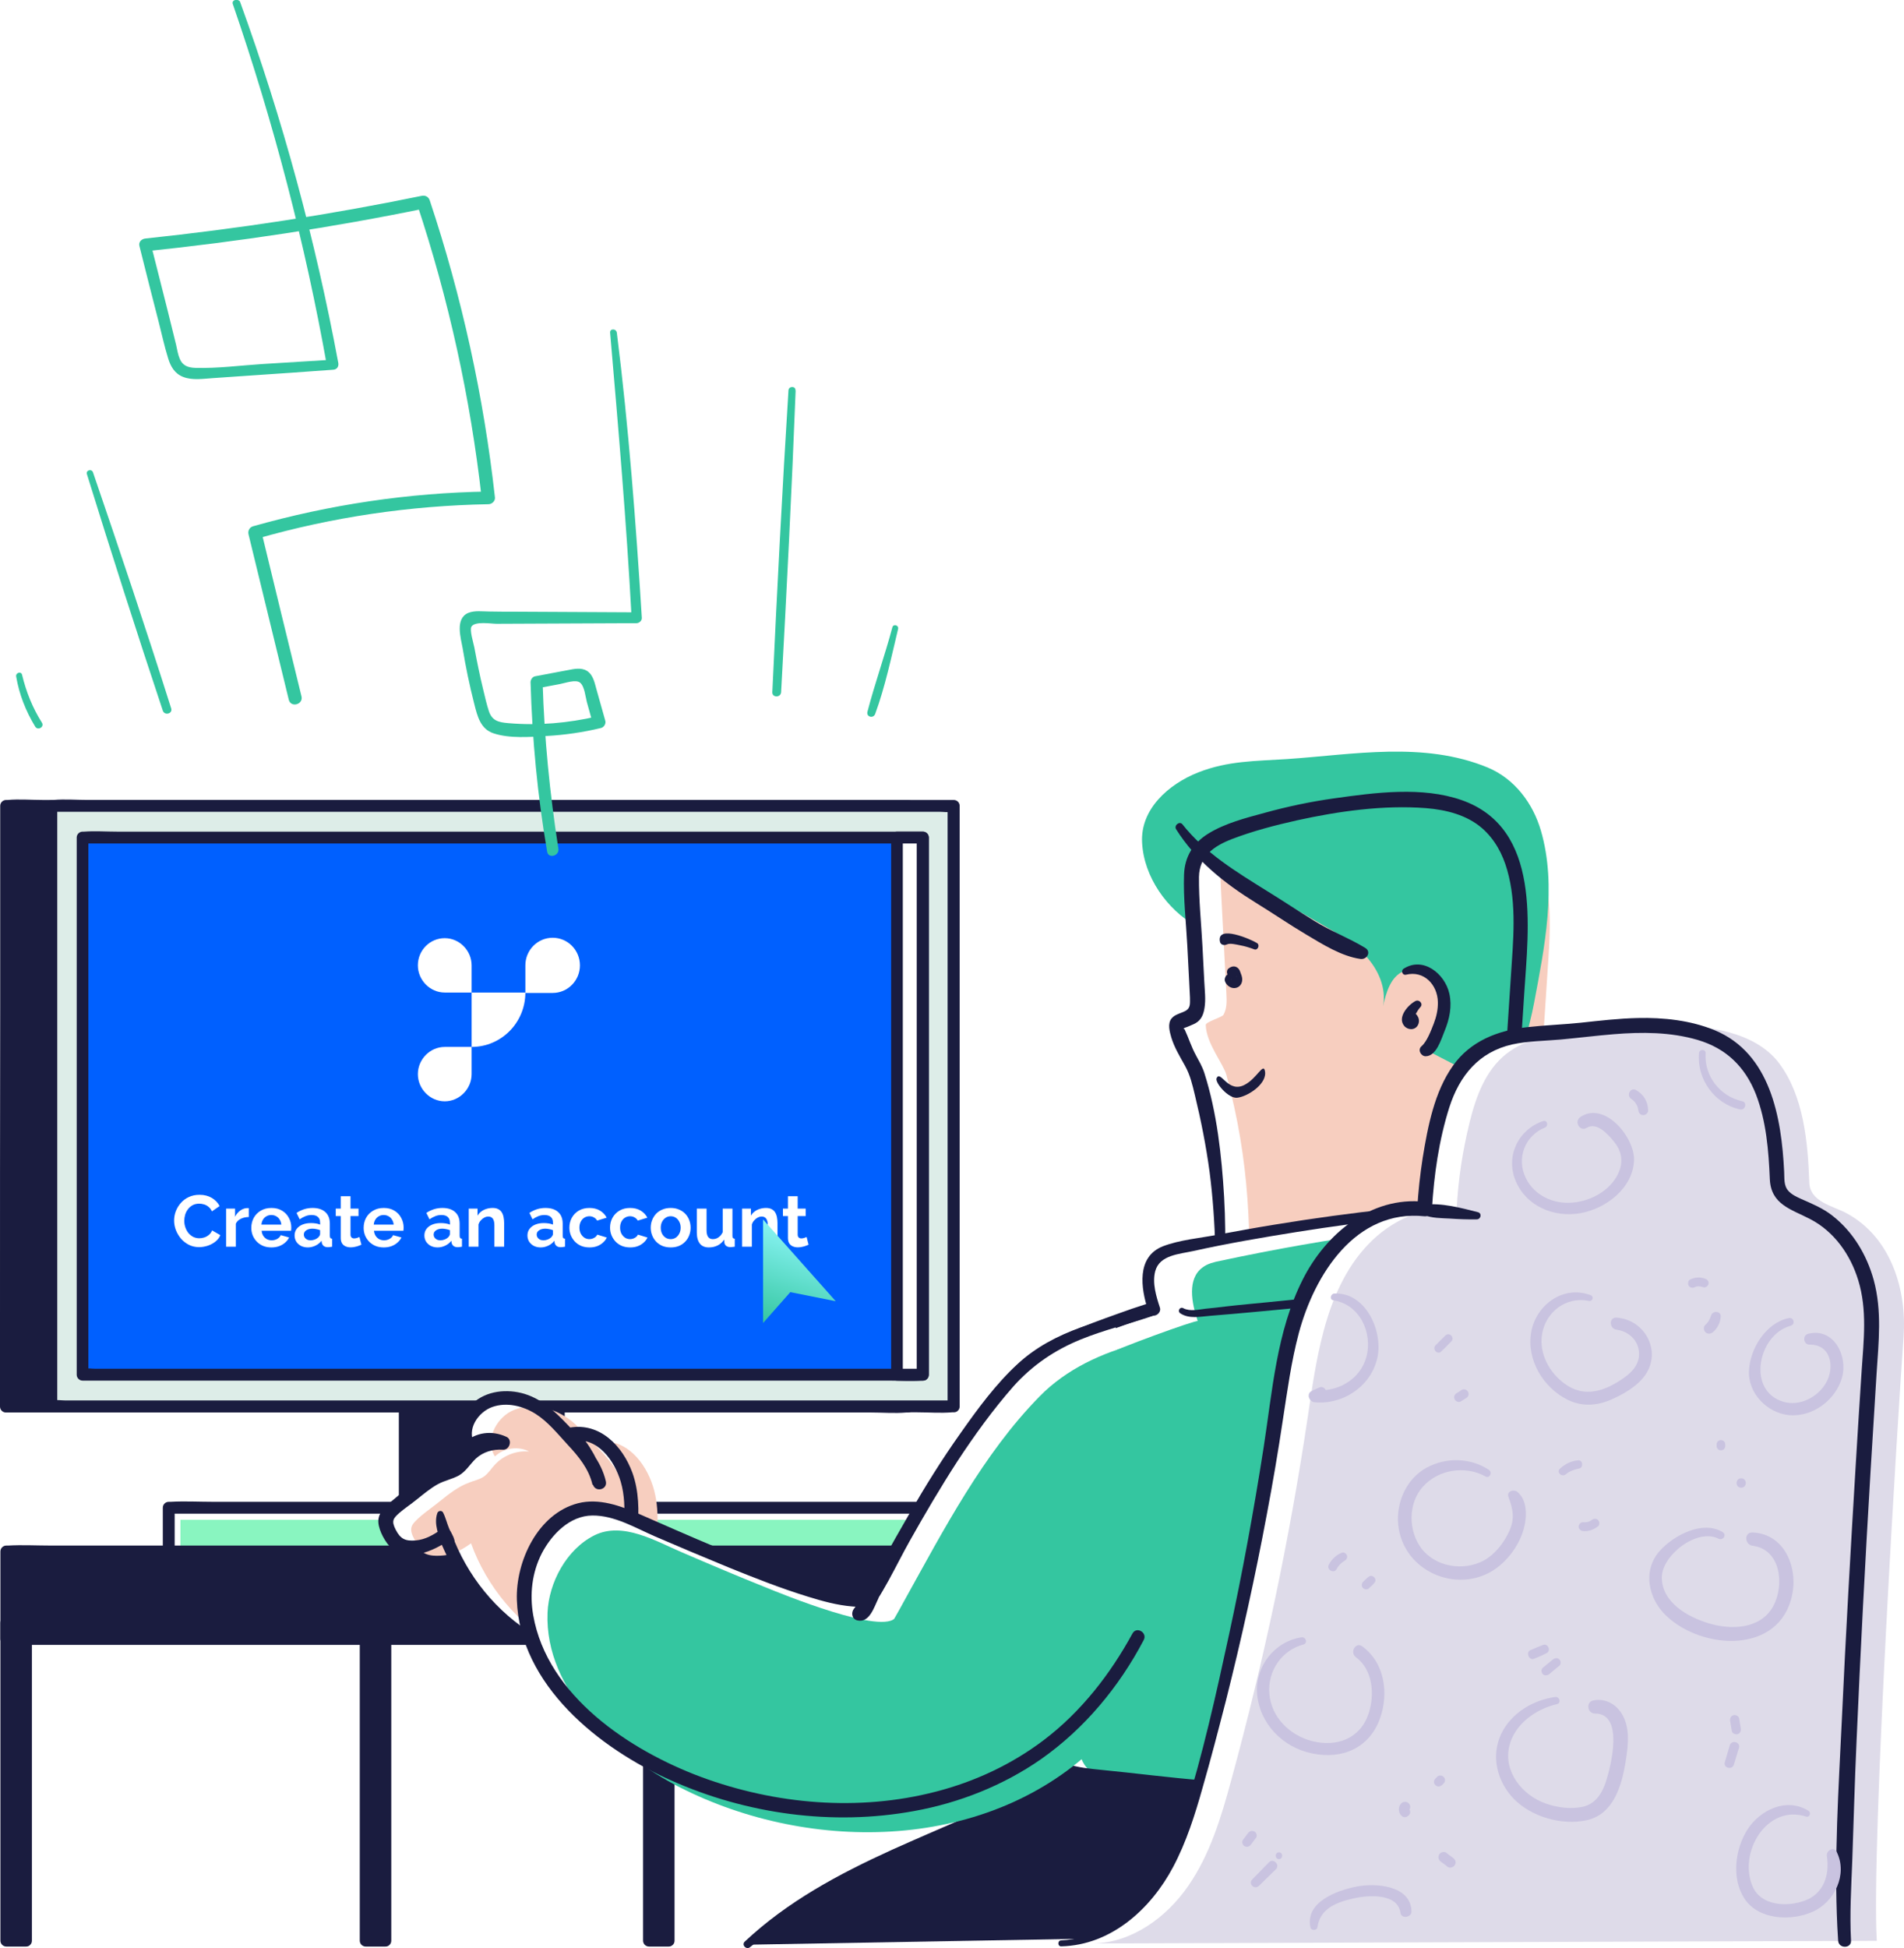 <svg width="524" height="536" viewBox="0 0 524 536" fill="none" xmlns="http://www.w3.org/2000/svg">
<g clip-path="url(#clip0_51_2)">
<path d="M153.671 269.968H111.284V435.233H153.671V269.968Z" fill="#1A1C3F"/>
<path d="M153.727 433.546C139.598 433.546 125.469 433.546 111.341 433.546C111.904 434.108 112.467 434.671 112.973 435.177C112.973 416.564 112.973 397.951 112.973 379.395C112.973 349.761 112.973 320.071 112.973 290.436C112.973 283.632 112.973 276.772 112.973 269.968C112.41 270.53 111.847 271.093 111.341 271.599C125.469 271.599 139.598 271.599 153.727 271.599C153.164 271.037 152.601 270.474 152.094 269.968C152.094 288.581 152.094 307.193 152.094 325.75C152.094 355.384 152.094 385.074 152.094 414.708C152.094 421.512 152.094 428.373 152.094 435.177C152.094 437.313 155.416 437.313 155.416 435.177C155.416 416.564 155.416 397.951 155.416 379.395C155.416 349.761 155.416 320.071 155.416 290.436C155.416 283.632 155.416 276.772 155.416 269.968C155.416 269.068 154.684 268.337 153.783 268.337C139.654 268.337 125.526 268.337 111.397 268.337C110.496 268.337 109.765 269.068 109.765 269.968C109.765 288.581 109.765 307.193 109.765 325.75C109.765 355.384 109.765 385.074 109.765 414.708C109.765 421.512 109.765 428.373 109.765 435.177C109.765 436.076 110.496 436.807 111.397 436.807C125.526 436.807 139.654 436.807 153.783 436.807C155.866 436.864 155.866 433.546 153.727 433.546Z" fill="#1A1C3F"/>
<path d="M345.562 414.821H46.326V438.888H345.562V414.821Z" fill="white"/>
<path d="M348.883 418.138H49.648V442.206H348.883V418.138Z" fill="#89F5C0"/>
<path d="M345.562 437.257C335.599 437.257 325.692 437.257 315.729 437.257C291.862 437.257 267.995 437.257 244.128 437.257C215.364 437.257 186.6 437.257 157.836 437.257C132.956 437.257 108.076 437.257 83.252 437.257C75.034 437.257 66.816 437.257 58.598 437.257C56.065 437.257 53.475 437.257 50.942 437.257C49.704 437.257 48.128 436.976 46.946 437.257C46.777 437.313 46.608 437.257 46.439 437.257C47.002 437.82 47.565 438.382 48.071 438.888C48.071 430.847 48.071 422.806 48.071 414.821C47.508 415.383 46.946 415.945 46.439 416.451C56.402 416.451 66.309 416.451 76.272 416.451C100.139 416.451 124.006 416.451 147.873 416.451C176.637 416.451 205.401 416.451 234.165 416.451C259.045 416.451 283.925 416.451 308.749 416.451C316.967 416.451 325.185 416.451 333.404 416.451C335.937 416.451 338.526 416.451 341.059 416.451C342.297 416.451 343.873 416.733 345.055 416.451C345.224 416.395 345.393 416.451 345.562 416.451C344.999 415.889 344.436 415.327 343.93 414.821C343.93 422.862 343.93 430.903 343.93 438.888C343.93 441.025 347.251 441.025 347.251 438.888C347.251 430.847 347.251 422.806 347.251 414.821C347.251 413.921 346.519 413.19 345.618 413.19C335.655 413.19 325.748 413.19 315.785 413.19C291.918 413.19 268.051 413.19 244.184 413.19C215.42 413.19 186.656 413.19 157.892 413.19C133.012 413.19 108.132 413.19 83.309 413.19C75.091 413.19 66.872 413.19 58.654 413.19C54.77 413.19 50.83 412.965 46.946 413.19C46.777 413.19 46.608 413.19 46.439 413.19C45.538 413.19 44.807 413.921 44.807 414.821C44.807 422.862 44.807 430.903 44.807 438.888C44.807 439.788 45.538 440.519 46.439 440.519C56.402 440.519 66.309 440.519 76.272 440.519C100.139 440.519 124.006 440.519 147.873 440.519C176.637 440.519 205.401 440.519 234.165 440.519C259.045 440.519 283.925 440.519 308.749 440.519C316.967 440.519 325.185 440.519 333.404 440.519C337.287 440.519 341.228 440.744 345.112 440.519C345.281 440.519 345.449 440.519 345.618 440.519C347.701 440.575 347.701 437.257 345.562 437.257Z" fill="#1A1C3F"/>
<path d="M249.813 221.721H1.632V386.986H249.813V221.721Z" fill="#1A1C3F"/>
<path d="M249.87 385.299C241.651 385.299 233.489 385.299 225.271 385.299C205.457 385.299 185.699 385.299 165.885 385.299C142.019 385.299 118.152 385.299 94.285 385.299C73.57 385.299 52.856 385.299 32.141 385.299C25.33 385.299 18.576 385.299 11.764 385.299C9.626 385.299 7.487 385.299 5.348 385.299C4.391 385.299 2.983 385.074 2.026 385.299C1.914 385.355 1.745 385.299 1.576 385.299C2.139 385.862 2.702 386.424 3.209 386.93C3.209 368.317 3.209 349.705 3.209 331.148C3.209 301.514 3.209 271.824 3.209 242.19C3.209 235.386 3.209 228.525 3.209 221.721C2.646 222.284 2.083 222.846 1.576 223.352C9.794 223.352 17.956 223.352 26.175 223.352C45.989 223.352 65.746 223.352 85.56 223.352C109.427 223.352 133.294 223.352 157.161 223.352C177.875 223.352 198.59 223.352 219.304 223.352C226.115 223.352 232.87 223.352 239.681 223.352C241.82 223.352 243.959 223.352 246.098 223.352C247.055 223.352 248.462 223.577 249.419 223.352C249.532 223.296 249.701 223.352 249.87 223.352C249.307 222.79 248.744 222.227 248.237 221.721C248.237 240.334 248.237 258.947 248.237 277.503C248.237 307.137 248.237 336.828 248.237 366.462C248.237 373.266 248.237 380.126 248.237 386.93C248.237 389.067 251.558 389.067 251.558 386.93C251.558 368.317 251.558 349.705 251.558 331.148C251.558 301.514 251.558 271.824 251.558 242.19C251.558 235.386 251.558 228.525 251.558 221.721C251.558 220.822 250.827 220.091 249.926 220.091C241.708 220.091 233.546 220.091 225.327 220.091C205.513 220.091 185.756 220.091 165.942 220.091C142.075 220.091 118.208 220.091 94.341 220.091C73.627 220.091 52.912 220.091 32.198 220.091C25.387 220.091 18.632 220.091 11.821 220.091C8.612 220.091 5.291 219.809 2.139 220.091C2.026 220.091 1.858 220.091 1.689 220.091C0.788 220.091 0.056 220.822 0.056 221.721C0.056 240.334 0.056 258.947 0.056 277.503C0 307.193 0 336.828 0 366.518C0 373.322 0 380.182 0 386.986C0 387.886 0.732 388.617 1.632 388.617C9.851 388.617 18.013 388.617 26.231 388.617C46.045 388.617 65.803 388.617 85.617 388.617C109.483 388.617 133.35 388.617 157.217 388.617C177.931 388.617 198.646 388.617 219.361 388.617C226.172 388.617 232.926 388.617 239.737 388.617C242.946 388.617 246.267 388.898 249.419 388.617C249.532 388.617 249.701 388.617 249.87 388.617C252.009 388.617 252.009 385.299 249.87 385.299Z" fill="#1A1C3F"/>
<path d="M262.366 221.721H14.185V386.986H262.366V221.721Z" fill="#DDEDE8"/>
<path d="M262.422 385.299C254.204 385.299 246.042 385.299 237.824 385.299C218.01 385.299 198.252 385.299 178.438 385.299C154.571 385.299 130.704 385.299 106.838 385.299C86.123 385.299 65.409 385.299 44.694 385.299C37.883 385.299 31.128 385.299 24.317 385.299C22.178 385.299 20.039 385.299 17.9 385.299C16.943 385.299 15.536 385.074 14.579 385.299C14.466 385.355 14.298 385.299 14.129 385.299C14.692 385.862 15.255 386.424 15.761 386.93C15.761 368.317 15.761 349.705 15.761 331.148C15.761 301.514 15.761 271.824 15.761 242.19C15.761 235.386 15.761 228.525 15.761 221.721C15.198 222.284 14.635 222.846 14.129 223.352C22.347 223.352 30.509 223.352 38.727 223.352C58.541 223.352 78.299 223.352 98.113 223.352C121.98 223.352 145.846 223.352 169.713 223.352C190.428 223.352 211.142 223.352 231.857 223.352C238.668 223.352 245.423 223.352 252.234 223.352C254.373 223.352 256.512 223.352 258.651 223.352C259.608 223.352 261.015 223.577 261.972 223.352C262.084 223.296 262.253 223.352 262.422 223.352C261.859 222.79 261.296 222.227 260.79 221.721C260.79 240.334 260.79 258.947 260.79 277.503C260.79 307.137 260.79 336.828 260.79 366.462C260.79 373.266 260.79 380.126 260.79 386.93C260.79 389.067 264.111 389.067 264.111 386.93C264.111 368.317 264.111 349.705 264.111 331.148C264.111 301.514 264.111 271.824 264.111 242.19C264.111 235.386 264.111 228.525 264.111 221.721C264.111 220.822 263.379 220.091 262.478 220.091C254.26 220.091 246.098 220.091 237.88 220.091C218.066 220.091 198.308 220.091 178.494 220.091C154.628 220.091 130.761 220.091 106.894 220.091C86.179 220.091 65.465 220.091 44.75 220.091C37.939 220.091 31.184 220.091 24.373 220.091C21.165 220.091 17.844 219.809 14.692 220.091C14.579 220.091 14.41 220.091 14.241 220.091C13.341 220.091 12.609 220.822 12.609 221.721C12.609 240.334 12.609 258.947 12.609 277.503C12.609 307.137 12.609 336.828 12.609 366.462C12.609 373.266 12.609 380.126 12.609 386.93C12.609 387.83 13.341 388.561 14.241 388.561C22.46 388.561 30.622 388.561 38.84 388.561C58.654 388.561 78.411 388.561 98.225 388.561C122.092 388.561 145.959 388.561 169.826 388.561C190.54 388.561 211.255 388.561 231.969 388.561C238.781 388.561 245.535 388.561 252.346 388.561C255.555 388.561 258.876 388.842 262.028 388.561C262.141 388.561 262.31 388.561 262.478 388.561C264.561 388.617 264.561 385.299 262.422 385.299Z" fill="#1A1C3F"/>
<path d="M253.922 230.437H22.685V378.27H253.922V230.437Z" fill="#0060FF"/>
<g filter="url(#filter0_d_51_2)">
<path d="M49.915 333.8C49.915 332.933 50.068 332.087 50.375 331.26C50.695 330.42 51.155 329.66 51.755 328.98C52.355 328.287 53.088 327.74 53.955 327.34C54.822 326.927 55.808 326.72 56.915 326.72C58.222 326.72 59.348 327.007 60.295 327.58C61.255 328.153 61.968 328.9 62.435 329.82L60.315 331.28C60.075 330.747 59.762 330.327 59.375 330.02C58.988 329.7 58.575 329.48 58.135 329.36C57.695 329.227 57.262 329.16 56.835 329.16C56.142 329.16 55.535 329.3 55.015 329.58C54.508 329.86 54.082 330.227 53.735 330.68C53.388 331.133 53.128 331.64 52.955 332.2C52.795 332.76 52.715 333.32 52.715 333.88C52.715 334.507 52.815 335.113 53.015 335.7C53.215 336.273 53.495 336.787 53.855 337.24C54.228 337.68 54.668 338.033 55.175 338.3C55.695 338.553 56.262 338.68 56.875 338.68C57.315 338.68 57.762 338.607 58.215 338.46C58.668 338.313 59.088 338.08 59.475 337.76C59.862 337.44 60.162 337.027 60.375 336.52L62.635 337.82C62.355 338.527 61.895 339.127 61.255 339.62C60.628 340.113 59.922 340.487 59.135 340.74C58.348 340.993 57.568 341.12 56.795 341.12C55.782 341.12 54.855 340.913 54.015 340.5C53.175 340.073 52.448 339.513 51.835 338.82C51.235 338.113 50.762 337.327 50.415 336.46C50.082 335.58 49.915 334.693 49.915 333.8ZM70.466 332.84C69.653 332.84 68.926 333 68.286 333.32C67.646 333.627 67.186 334.073 66.906 334.66V341H64.226V330.52H66.686V332.76C67.059 332.04 67.532 331.473 68.106 331.06C68.679 330.647 69.286 330.42 69.926 330.38C70.073 330.38 70.186 330.38 70.266 330.38C70.346 330.38 70.412 330.387 70.466 330.4V332.84ZM76.683 341.2C75.844 341.2 75.084 341.06 74.403 340.78C73.724 340.487 73.144 340.093 72.663 339.6C72.183 339.093 71.81 338.52 71.543 337.88C71.29 337.227 71.163 336.54 71.163 335.82C71.163 334.82 71.383 333.907 71.823 333.08C72.277 332.253 72.917 331.593 73.743 331.1C74.584 330.593 75.57 330.34 76.704 330.34C77.85 330.34 78.83 330.593 79.644 331.1C80.457 331.593 81.077 332.253 81.504 333.08C81.944 333.893 82.163 334.773 82.163 335.72C82.163 335.88 82.157 336.047 82.144 336.22C82.13 336.38 82.117 336.513 82.103 336.62H74.004C74.057 337.153 74.21 337.62 74.463 338.02C74.73 338.42 75.064 338.727 75.463 338.94C75.877 339.14 76.317 339.24 76.784 339.24C77.317 339.24 77.817 339.113 78.284 338.86C78.763 338.593 79.09 338.247 79.263 337.82L81.564 338.46C81.31 338.993 80.944 339.467 80.463 339.88C79.997 340.293 79.444 340.62 78.803 340.86C78.163 341.087 77.457 341.2 76.683 341.2ZM73.944 334.92H79.424C79.37 334.387 79.217 333.927 78.963 333.54C78.724 333.14 78.403 332.833 78.004 332.62C77.603 332.393 77.157 332.28 76.663 332.28C76.183 332.28 75.743 332.393 75.344 332.62C74.957 332.833 74.637 333.14 74.383 333.54C74.144 333.927 73.997 334.387 73.944 334.92ZM83.076 337.9C83.076 337.22 83.263 336.627 83.636 336.12C84.023 335.6 84.556 335.2 85.236 334.92C85.916 334.64 86.696 334.5 87.576 334.5C88.016 334.5 88.463 334.533 88.916 334.6C89.37 334.667 89.763 334.773 90.096 334.92V334.36C90.096 333.693 89.896 333.18 89.496 332.82C89.109 332.46 88.529 332.28 87.756 332.28C87.183 332.28 86.636 332.38 86.116 332.58C85.596 332.78 85.049 333.073 84.476 333.46L83.616 331.7C84.309 331.247 85.016 330.907 85.736 330.68C86.469 330.453 87.236 330.34 88.036 330.34C89.529 330.34 90.689 330.713 91.516 331.46C92.356 332.207 92.776 333.273 92.776 334.66V338C92.776 338.28 92.823 338.48 92.916 338.6C93.023 338.72 93.189 338.793 93.416 338.82V341C93.176 341.04 92.956 341.073 92.756 341.1C92.57 341.127 92.409 341.14 92.276 341.14C91.743 341.14 91.336 341.02 91.056 340.78C90.79 340.54 90.623 340.247 90.556 339.9L90.496 339.36C90.043 339.947 89.476 340.4 88.796 340.72C88.116 341.04 87.423 341.2 86.716 341.2C86.023 341.2 85.396 341.06 84.836 340.78C84.29 340.487 83.856 340.093 83.536 339.6C83.23 339.093 83.076 338.527 83.076 337.9ZM89.596 338.44C89.743 338.28 89.863 338.12 89.956 337.96C90.049 337.8 90.096 337.653 90.096 337.52V336.46C89.776 336.327 89.43 336.227 89.056 336.16C88.683 336.08 88.329 336.04 87.996 336.04C87.303 336.04 86.73 336.193 86.276 336.5C85.836 336.793 85.616 337.187 85.616 337.68C85.616 337.947 85.689 338.2 85.836 338.44C85.983 338.68 86.196 338.873 86.476 339.02C86.756 339.167 87.09 339.24 87.476 339.24C87.876 339.24 88.269 339.167 88.656 339.02C89.043 338.86 89.356 338.667 89.596 338.44ZM101.463 340.46C101.236 340.553 100.963 340.66 100.643 340.78C100.323 340.9 99.976 340.993 99.603 341.06C99.243 341.14 98.876 341.18 98.503 341.18C98.01 341.18 97.556 341.093 97.143 340.92C96.73 340.747 96.396 340.473 96.143 340.1C95.903 339.713 95.783 339.213 95.783 338.6V332.58H94.403V330.52H95.783V327.12H98.463V330.52H100.663V332.58H98.463V337.7C98.476 338.06 98.576 338.32 98.763 338.48C98.95 338.64 99.183 338.72 99.463 338.72C99.743 338.72 100.016 338.673 100.283 338.58C100.55 338.487 100.763 338.407 100.923 338.34L101.463 340.46ZM107.601 341.2C106.761 341.2 106.001 341.06 105.321 340.78C104.641 340.487 104.061 340.093 103.581 339.6C103.101 339.093 102.728 338.52 102.461 337.88C102.208 337.227 102.081 336.54 102.081 335.82C102.081 334.82 102.301 333.907 102.741 333.08C103.195 332.253 103.835 331.593 104.661 331.1C105.501 330.593 106.488 330.34 107.621 330.34C108.768 330.34 109.748 330.593 110.561 331.1C111.375 331.593 111.995 332.253 112.421 333.08C112.861 333.893 113.081 334.773 113.081 335.72C113.081 335.88 113.075 336.047 113.061 336.22C113.048 336.38 113.035 336.513 113.021 336.62H104.921C104.975 337.153 105.128 337.62 105.381 338.02C105.648 338.42 105.981 338.727 106.381 338.94C106.795 339.14 107.235 339.24 107.701 339.24C108.235 339.24 108.735 339.113 109.201 338.86C109.681 338.593 110.008 338.247 110.181 337.82L112.481 338.46C112.228 338.993 111.861 339.467 111.381 339.88C110.915 340.293 110.361 340.62 109.721 340.86C109.081 341.087 108.375 341.2 107.601 341.2ZM104.861 334.92H110.341C110.288 334.387 110.135 333.927 109.881 333.54C109.641 333.14 109.321 332.833 108.921 332.62C108.521 332.393 108.075 332.28 107.581 332.28C107.101 332.28 106.661 332.393 106.261 332.62C105.875 332.833 105.555 333.14 105.301 333.54C105.061 333.927 104.915 334.387 104.861 334.92ZM118.799 337.9C118.799 337.22 118.985 336.627 119.359 336.12C119.745 335.6 120.279 335.2 120.959 334.92C121.639 334.64 122.419 334.5 123.299 334.5C123.739 334.5 124.185 334.533 124.639 334.6C125.092 334.667 125.485 334.773 125.819 334.92V334.36C125.819 333.693 125.619 333.18 125.219 332.82C124.832 332.46 124.252 332.28 123.479 332.28C122.905 332.28 122.359 332.38 121.839 332.58C121.319 332.78 120.772 333.073 120.199 333.46L119.339 331.7C120.032 331.247 120.739 330.907 121.459 330.68C122.192 330.453 122.959 330.34 123.759 330.34C125.252 330.34 126.412 330.713 127.239 331.46C128.079 332.207 128.499 333.273 128.499 334.66V338C128.499 338.28 128.545 338.48 128.639 338.6C128.745 338.72 128.912 338.793 129.139 338.82V341C128.899 341.04 128.679 341.073 128.479 341.1C128.292 341.127 128.132 341.14 127.999 341.14C127.465 341.14 127.059 341.02 126.779 340.78C126.512 340.54 126.345 340.247 126.279 339.9L126.219 339.36C125.765 339.947 125.199 340.4 124.519 340.72C123.839 341.04 123.145 341.2 122.439 341.2C121.745 341.2 121.119 341.06 120.559 340.78C120.012 340.487 119.579 340.093 119.259 339.6C118.952 339.093 118.799 338.527 118.799 337.9ZM125.319 338.44C125.465 338.28 125.585 338.12 125.679 337.96C125.772 337.8 125.819 337.653 125.819 337.52V336.46C125.499 336.327 125.152 336.227 124.779 336.16C124.405 336.08 124.052 336.04 123.719 336.04C123.025 336.04 122.452 336.193 121.999 336.5C121.559 336.793 121.339 337.187 121.339 337.68C121.339 337.947 121.412 338.2 121.559 338.44C121.705 338.68 121.919 338.873 122.199 339.02C122.479 339.167 122.812 339.24 123.199 339.24C123.599 339.24 123.992 339.167 124.379 339.02C124.765 338.86 125.079 338.667 125.319 338.44ZM140.743 341H138.063V335.12C138.063 334.28 137.917 333.667 137.623 333.28C137.33 332.893 136.923 332.7 136.403 332.7C136.043 332.7 135.677 332.793 135.303 332.98C134.943 333.167 134.617 333.427 134.323 333.76C134.03 334.08 133.817 334.453 133.683 334.88V341H131.003V330.52H133.423V332.46C133.69 332.007 134.03 331.627 134.443 331.32C134.857 331 135.33 330.76 135.863 330.6C136.41 330.427 136.983 330.34 137.583 330.34C138.237 330.34 138.77 330.46 139.183 330.7C139.61 330.927 139.93 331.24 140.143 331.64C140.37 332.027 140.523 332.467 140.603 332.96C140.697 333.453 140.743 333.953 140.743 334.46V341ZM147.158 337.9C147.158 337.22 147.345 336.627 147.718 336.12C148.105 335.6 148.638 335.2 149.318 334.92C149.998 334.64 150.778 334.5 151.658 334.5C152.098 334.5 152.545 334.533 152.998 334.6C153.452 334.667 153.845 334.773 154.178 334.92V334.36C154.178 333.693 153.978 333.18 153.578 332.82C153.192 332.46 152.612 332.28 151.838 332.28C151.265 332.28 150.718 332.38 150.198 332.58C149.678 332.78 149.132 333.073 148.558 333.46L147.698 331.7C148.392 331.247 149.098 330.907 149.818 330.68C150.552 330.453 151.318 330.34 152.118 330.34C153.612 330.34 154.772 330.713 155.598 331.46C156.438 332.207 156.858 333.273 156.858 334.66V338C156.858 338.28 156.905 338.48 156.998 338.6C157.105 338.72 157.272 338.793 157.498 338.82V341C157.258 341.04 157.038 341.073 156.838 341.1C156.652 341.127 156.492 341.14 156.358 341.14C155.825 341.14 155.418 341.02 155.138 340.78C154.872 340.54 154.705 340.247 154.638 339.9L154.578 339.36C154.125 339.947 153.558 340.4 152.878 340.72C152.198 341.04 151.505 341.2 150.798 341.2C150.105 341.2 149.478 341.06 148.918 340.78C148.372 340.487 147.938 340.093 147.618 339.6C147.312 339.093 147.158 338.527 147.158 337.9ZM153.678 338.44C153.825 338.28 153.945 338.12 154.038 337.96C154.132 337.8 154.178 337.653 154.178 337.52V336.46C153.858 336.327 153.512 336.227 153.138 336.16C152.765 336.08 152.412 336.04 152.078 336.04C151.385 336.04 150.812 336.193 150.358 336.5C149.918 336.793 149.698 337.187 149.698 337.68C149.698 337.947 149.772 338.2 149.918 338.44C150.065 338.68 150.278 338.873 150.558 339.02C150.838 339.167 151.172 339.24 151.558 339.24C151.958 339.24 152.352 339.167 152.738 339.02C153.125 338.86 153.438 338.667 153.678 338.44ZM164.243 341.2C163.389 341.2 162.623 341.06 161.943 340.78C161.263 340.487 160.683 340.087 160.203 339.58C159.723 339.06 159.349 338.473 159.083 337.82C158.829 337.167 158.703 336.48 158.703 335.76C158.703 334.773 158.923 333.873 159.363 333.06C159.816 332.233 160.456 331.573 161.283 331.08C162.109 330.587 163.089 330.34 164.223 330.34C165.356 330.34 166.329 330.587 167.143 331.08C167.956 331.573 168.563 332.22 168.963 333.02L166.343 333.82C166.116 333.433 165.816 333.14 165.443 332.94C165.069 332.727 164.656 332.62 164.203 332.62C163.696 332.62 163.229 332.753 162.803 333.02C162.389 333.273 162.063 333.64 161.823 334.12C161.583 334.587 161.463 335.133 161.463 335.76C161.463 336.373 161.583 336.92 161.823 337.4C162.076 337.867 162.409 338.24 162.823 338.52C163.236 338.787 163.696 338.92 164.203 338.92C164.523 338.92 164.823 338.867 165.103 338.76C165.396 338.653 165.656 338.507 165.883 338.32C166.109 338.133 166.276 337.92 166.383 337.68L169.003 338.48C168.763 339 168.409 339.467 167.943 339.88C167.489 340.293 166.949 340.62 166.323 340.86C165.709 341.087 165.016 341.2 164.243 341.2ZM175.434 341.2C174.581 341.2 173.814 341.06 173.134 340.78C172.454 340.487 171.874 340.087 171.394 339.58C170.914 339.06 170.541 338.473 170.274 337.82C170.021 337.167 169.894 336.48 169.894 335.76C169.894 334.773 170.114 333.873 170.554 333.06C171.007 332.233 171.647 331.573 172.474 331.08C173.301 330.587 174.281 330.34 175.414 330.34C176.547 330.34 177.521 330.587 178.334 331.08C179.147 331.573 179.754 332.22 180.154 333.02L177.534 333.82C177.307 333.433 177.007 333.14 176.634 332.94C176.261 332.727 175.847 332.62 175.394 332.62C174.887 332.62 174.421 332.753 173.994 333.02C173.581 333.273 173.254 333.64 173.014 334.12C172.774 334.587 172.654 335.133 172.654 335.76C172.654 336.373 172.774 336.92 173.014 337.4C173.267 337.867 173.601 338.24 174.014 338.52C174.427 338.787 174.887 338.92 175.394 338.92C175.714 338.92 176.014 338.867 176.294 338.76C176.587 338.653 176.847 338.507 177.074 338.32C177.301 338.133 177.467 337.92 177.574 337.68L180.194 338.48C179.954 339 179.601 339.467 179.134 339.88C178.681 340.293 178.141 340.62 177.514 340.86C176.901 341.087 176.207 341.2 175.434 341.2ZM186.585 341.2C185.732 341.2 184.965 341.06 184.285 340.78C183.605 340.487 183.025 340.087 182.545 339.58C182.079 339.073 181.719 338.493 181.465 337.84C181.212 337.187 181.085 336.5 181.085 335.78C181.085 335.047 181.212 334.353 181.465 333.7C181.719 333.047 182.079 332.467 182.545 331.96C183.025 331.453 183.605 331.06 184.285 330.78C184.965 330.487 185.732 330.34 186.585 330.34C187.439 330.34 188.199 330.487 188.865 330.78C189.545 331.06 190.125 331.453 190.605 331.96C191.085 332.467 191.445 333.047 191.685 333.7C191.939 334.353 192.065 335.047 192.065 335.78C192.065 336.5 191.939 337.187 191.685 337.84C191.445 338.493 191.085 339.073 190.605 339.58C190.139 340.087 189.565 340.487 188.885 340.78C188.205 341.06 187.439 341.2 186.585 341.2ZM183.845 335.78C183.845 336.393 183.965 336.94 184.205 337.42C184.445 337.887 184.772 338.253 185.185 338.52C185.599 338.787 186.065 338.92 186.585 338.92C187.092 338.92 187.552 338.787 187.965 338.52C188.379 338.24 188.705 337.867 188.945 337.4C189.199 336.92 189.325 336.373 189.325 335.76C189.325 335.16 189.199 334.62 188.945 334.14C188.705 333.66 188.379 333.287 187.965 333.02C187.552 332.753 187.092 332.62 186.585 332.62C186.065 332.62 185.599 332.76 185.185 333.04C184.772 333.307 184.445 333.68 184.205 334.16C183.965 334.627 183.845 335.167 183.845 335.78ZM193.774 337.08V330.52H196.454V336.5C196.454 337.3 196.601 337.907 196.894 338.32C197.188 338.72 197.621 338.92 198.194 338.92C198.541 338.92 198.881 338.853 199.214 338.72C199.561 338.573 199.874 338.36 200.154 338.08C200.448 337.8 200.694 337.447 200.894 337.02V330.52H203.574V338C203.574 338.28 203.621 338.48 203.714 338.6C203.821 338.72 203.988 338.793 204.214 338.82V341C203.948 341.04 203.721 341.067 203.534 341.08C203.361 341.107 203.201 341.12 203.054 341.12C202.574 341.12 202.181 341.013 201.874 340.8C201.581 340.573 201.408 340.267 201.354 339.88L201.294 339.04C200.828 339.747 200.228 340.287 199.494 340.66C198.761 341.02 197.954 341.2 197.074 341.2C195.994 341.2 195.174 340.853 194.614 340.16C194.054 339.453 193.774 338.427 193.774 337.08ZM215.978 341H213.298V335.12C213.298 334.28 213.151 333.667 212.858 333.28C212.564 332.893 212.158 332.7 211.638 332.7C211.278 332.7 210.911 332.793 210.538 332.98C210.178 333.167 209.851 333.427 209.558 333.76C209.264 334.08 209.051 334.453 208.918 334.88V341H206.238V330.52H208.658V332.46C208.924 332.007 209.264 331.627 209.678 331.32C210.091 331 210.564 330.76 211.098 330.6C211.644 330.427 212.218 330.34 212.818 330.34C213.471 330.34 214.004 330.46 214.418 330.7C214.844 330.927 215.164 331.24 215.378 331.64C215.604 332.027 215.758 332.467 215.838 332.96C215.931 333.453 215.978 333.953 215.978 334.46V341ZM224.529 340.46C224.303 340.553 224.029 340.66 223.709 340.78C223.389 340.9 223.043 340.993 222.669 341.06C222.309 341.14 221.943 341.18 221.569 341.18C221.076 341.18 220.623 341.093 220.209 340.92C219.796 340.747 219.463 340.473 219.209 340.1C218.969 339.713 218.849 339.213 218.849 338.6V332.58H217.469V330.52H218.849V327.12H221.529V330.52H223.729V332.58H221.529V337.7C221.543 338.06 221.643 338.32 221.829 338.48C222.016 338.64 222.249 338.72 222.529 338.72C222.809 338.72 223.083 338.673 223.349 338.58C223.616 338.487 223.829 338.407 223.989 338.34L224.529 340.46Z" fill="white"/>
</g>
<g filter="url(#filter1_d_51_2)">
<path d="M212 332.5V361L219.5 352.5L232 355L212 332.5Z" fill="url(#paint0_linear_51_2)"/>
</g>
<g filter="url(#filter2_d_51_2)">
<path d="M147.586 270.076V262.594C147.586 258.401 150.949 255 155.095 255C159.242 255 162.604 258.401 162.604 262.594C162.604 266.788 159.242 270.189 155.095 270.189H147.586V270.076Z" fill="white"/>
<path d="M132.793 285.038V270.076H147.586C147.586 278.35 140.974 285.038 132.793 285.038Z" fill="white"/>
<path d="M118 262.594C118 258.4 121.362 255.113 125.397 255.113C129.431 255.113 132.793 258.514 132.793 262.594V270.076H125.397C121.362 270.076 118 266.675 118 262.594Z" fill="white"/>
<path d="M118 292.519C118 288.438 121.362 285.038 125.397 285.038H132.793V292.519C132.793 296.599 129.431 300 125.397 300C121.362 300 118 296.599 118 292.519Z" fill="white"/>
</g>
<path d="M253.922 376.583C246.267 376.583 238.555 376.583 230.9 376.583C212.493 376.583 194.087 376.583 175.624 376.583C153.446 376.583 131.267 376.583 109.033 376.583C89.782 376.583 70.475 376.583 51.224 376.583C44.863 376.583 38.446 376.583 32.085 376.583C30.115 376.583 28.145 376.583 26.175 376.583C25.274 376.583 23.979 376.358 23.079 376.583C22.966 376.64 22.797 376.583 22.685 376.583C23.248 377.146 23.811 377.708 24.317 378.214C24.317 361.569 24.317 344.981 24.317 328.337C24.317 301.795 24.317 275.254 24.317 248.769C24.317 242.64 24.317 236.51 24.317 230.437C23.754 231 23.191 231.562 22.685 232.068C30.34 232.068 38.052 232.068 45.707 232.068C64.114 232.068 82.521 232.068 100.984 232.068C123.162 232.068 145.34 232.068 167.574 232.068C186.825 232.068 206.133 232.068 225.384 232.068C231.744 232.068 238.161 232.068 244.522 232.068C246.492 232.068 248.462 232.068 250.432 232.068C251.333 232.068 252.628 232.293 253.528 232.068C253.641 232.012 253.81 232.068 253.922 232.068C253.36 231.506 252.797 230.943 252.29 230.437C252.29 247.082 252.29 263.67 252.29 280.315C252.29 306.856 252.29 333.397 252.29 359.883C252.29 366.012 252.29 372.141 252.29 378.214C252.29 380.351 255.611 380.351 255.611 378.214C255.611 361.569 255.611 344.981 255.611 328.337C255.611 301.795 255.611 275.254 255.611 248.769C255.611 242.64 255.611 236.51 255.611 230.437C255.611 229.538 254.879 228.807 253.979 228.807C246.323 228.807 238.612 228.807 230.956 228.807C212.55 228.807 194.143 228.807 175.68 228.807C153.502 228.807 131.324 228.807 109.089 228.807C89.838 228.807 70.531 228.807 51.28 228.807C44.919 228.807 38.502 228.807 32.141 228.807C29.158 228.807 26.062 228.582 23.135 228.807C23.023 228.807 22.854 228.807 22.741 228.807C21.84 228.807 21.109 229.538 21.109 230.437C21.109 247.082 21.109 263.67 21.109 280.315C21.109 306.856 21.109 333.397 21.109 359.883C21.109 366.012 21.109 372.141 21.109 378.214C21.109 379.114 21.84 379.845 22.741 379.845C30.396 379.845 38.108 379.845 45.764 379.845C64.17 379.845 82.577 379.845 101.04 379.845C123.218 379.845 145.396 379.845 167.63 379.845C186.882 379.845 206.189 379.845 225.44 379.845C231.801 379.845 238.218 379.845 244.578 379.845C247.562 379.845 250.658 380.07 253.585 379.845C253.697 379.845 253.866 379.845 253.979 379.845C256.061 379.901 256.061 376.583 253.922 376.583Z" fill="#1A1C3F"/>
<path d="M253.922 230.437H246.83V378.27H253.922V230.437Z" fill="white"/>
<path d="M253.923 376.583C251.558 376.583 249.194 376.583 246.83 376.583C247.393 377.146 247.956 377.708 248.462 378.214C248.462 361.569 248.462 344.981 248.462 328.337C248.462 301.795 248.462 275.254 248.462 248.769C248.462 242.64 248.462 236.51 248.462 230.437C247.9 231 247.337 231.562 246.83 232.068C249.194 232.068 251.558 232.068 253.923 232.068C253.36 231.506 252.797 230.943 252.29 230.437C252.29 247.082 252.29 263.67 252.29 280.315C252.29 306.856 252.29 333.397 252.29 359.883C252.29 366.012 252.29 372.141 252.29 378.214C252.29 380.351 255.611 380.351 255.611 378.214C255.611 361.569 255.611 344.981 255.611 328.337C255.611 301.795 255.611 275.254 255.611 248.769C255.611 242.64 255.611 236.51 255.611 230.437C255.611 229.538 254.879 228.807 253.979 228.807C251.615 228.807 249.25 228.807 246.886 228.807C245.986 228.807 245.254 229.538 245.254 230.437C245.254 247.082 245.254 263.67 245.254 280.315C245.254 306.856 245.254 333.397 245.254 359.883C245.254 366.012 245.254 372.141 245.254 378.214C245.254 379.114 245.986 379.845 246.886 379.845C249.25 379.845 251.615 379.845 253.979 379.845C256.062 379.901 256.062 376.583 253.923 376.583Z" fill="#1A1C3F"/>
<path d="M300.868 426.854H1.632V450.921H300.868V426.854Z" fill="#1A1C3F"/>
<path d="M300.868 449.291C290.905 449.291 280.998 449.291 271.034 449.291C247.168 449.291 223.301 449.291 199.434 449.291C170.67 449.291 141.906 449.291 113.142 449.291C88.262 449.291 63.382 449.291 38.558 449.291C30.34 449.291 22.122 449.291 13.903 449.291C11.37 449.291 8.781 449.291 6.248 449.291C5.01 449.291 3.434 449.01 2.252 449.291C2.083 449.347 1.914 449.291 1.745 449.291C2.308 449.853 2.871 450.415 3.377 450.921C3.377 442.88 3.377 434.839 3.377 426.854C2.814 427.417 2.252 427.979 1.745 428.485C11.708 428.485 21.615 428.485 31.578 428.485C55.445 428.485 79.312 428.485 103.179 428.485C131.943 428.485 160.707 428.485 189.471 428.485C214.351 428.485 239.231 428.485 264.055 428.485C272.273 428.485 280.491 428.485 288.709 428.485C291.242 428.485 293.832 428.485 296.365 428.485C297.603 428.485 299.179 428.766 300.361 428.485C300.53 428.429 300.699 428.485 300.868 428.485C300.305 427.923 299.742 427.36 299.236 426.854C299.236 434.895 299.236 442.937 299.236 450.921C299.236 453.058 302.557 453.058 302.557 450.921C302.557 442.88 302.557 434.839 302.557 426.854C302.557 425.955 301.825 425.224 300.924 425.224C290.961 425.224 281.054 425.224 271.091 425.224C247.224 425.224 223.357 425.224 199.49 425.224C170.726 425.224 141.962 425.224 113.198 425.224C88.318 425.224 63.438 425.224 38.615 425.224C30.396 425.224 22.178 425.224 13.96 425.224C10.076 425.224 6.136 424.999 2.252 425.224C2.083 425.224 1.914 425.224 1.745 425.224C0.844 425.224 0.113 425.955 0.113 426.854C0.113 434.895 0.113 442.937 0.113 450.921C0.113 451.821 0.844 452.552 1.745 452.552C11.708 452.552 21.615 452.552 31.578 452.552C55.445 452.552 79.312 452.552 103.179 452.552C131.943 452.552 160.707 452.552 189.471 452.552C214.351 452.552 239.231 452.552 264.055 452.552C272.273 452.552 280.491 452.552 288.709 452.552C292.593 452.552 296.534 452.777 300.418 452.552C300.586 452.552 300.755 452.552 300.924 452.552C303.007 452.608 303.007 449.291 300.868 449.291Z" fill="#1A1C3F"/>
<path d="M7.036 446.479H1.632V533.919H7.036V446.479Z" fill="#1A1C3F"/>
<path d="M7.092 532.289C5.291 532.289 3.49 532.289 1.689 532.289C2.252 532.851 2.814 533.413 3.321 533.919C3.321 508.39 3.321 482.861 3.321 457.332C3.321 453.733 3.321 450.078 3.321 446.479C2.758 447.042 2.195 447.604 1.689 448.11C3.49 448.11 5.291 448.11 7.092 448.11C6.53 447.548 5.967 446.985 5.46 446.479C5.46 472.008 5.46 497.538 5.46 523.067C5.46 526.666 5.46 530.321 5.46 533.919C5.46 536.056 8.781 536.056 8.781 533.919C8.781 508.39 8.781 482.861 8.781 457.332C8.781 453.733 8.781 450.078 8.781 446.479C8.781 445.58 8.049 444.849 7.149 444.849C5.347 444.849 3.546 444.849 1.745 444.849C0.844 444.849 0.113 445.58 0.113 446.479C0.113 472.008 0.113 497.538 0.113 523.067C0.113 526.666 0.113 530.321 0.113 533.919C0.113 534.819 0.844 535.55 1.745 535.55C3.546 535.55 5.347 535.55 7.149 535.55C9.231 535.606 9.231 532.289 7.092 532.289Z" fill="#1A1C3F"/>
<path d="M105.993 446.479H100.59V533.919H105.993V446.479Z" fill="#1A1C3F"/>
<path d="M105.993 532.289C104.192 532.289 102.391 532.289 100.59 532.289C101.152 532.851 101.715 533.413 102.222 533.919C102.222 508.39 102.222 482.861 102.222 457.332C102.222 453.733 102.222 450.078 102.222 446.479C101.659 447.042 101.096 447.604 100.59 448.11C102.391 448.11 104.192 448.11 105.993 448.11C105.43 447.548 104.868 446.985 104.361 446.479C104.361 472.008 104.361 497.538 104.361 523.067C104.361 526.666 104.361 530.321 104.361 533.919C104.361 536.056 107.682 536.056 107.682 533.919C107.682 508.39 107.682 482.861 107.682 457.332C107.682 453.733 107.682 450.078 107.682 446.479C107.682 445.58 106.95 444.849 106.05 444.849C104.248 444.849 102.447 444.849 100.646 444.849C99.745 444.849 99.013 445.58 99.013 446.479C99.013 472.008 99.013 497.538 99.013 523.067C99.013 526.666 99.013 530.321 99.013 533.919C99.013 534.819 99.745 535.55 100.646 535.55C102.447 535.55 104.248 535.55 106.05 535.55C108.132 535.606 108.132 532.289 105.993 532.289Z" fill="#1A1C3F"/>
<path d="M183.898 446.479H178.494V533.919H183.898V446.479Z" fill="#1A1C3F"/>
<path d="M183.955 532.289C182.153 532.289 180.352 532.289 178.551 532.289C179.114 532.851 179.677 533.413 180.183 533.919C180.183 508.39 180.183 482.861 180.183 457.332C180.183 453.733 180.183 450.078 180.183 446.479C179.62 447.042 179.057 447.604 178.551 448.11C180.352 448.11 182.153 448.11 183.955 448.11C183.392 447.548 182.829 446.985 182.322 446.479C182.322 472.008 182.322 497.538 182.322 523.067C182.322 526.666 182.322 530.321 182.322 533.919C182.322 536.056 185.643 536.056 185.643 533.919C185.643 508.39 185.643 482.861 185.643 457.332C185.643 453.733 185.643 450.078 185.643 446.479C185.643 445.58 184.911 444.849 184.011 444.849C182.21 444.849 180.408 444.849 178.607 444.849C177.706 444.849 176.975 445.58 176.975 446.479C176.975 472.008 176.975 497.538 176.975 523.067C176.975 526.666 176.975 530.321 176.975 533.919C176.975 534.819 177.706 535.55 178.607 535.55C180.408 535.55 182.21 535.55 184.011 535.55C186.037 535.606 186.037 532.289 183.955 532.289Z" fill="#1A1C3F"/>
<path d="M282.799 446.479H277.395V529.702H282.799V446.479Z" fill="#1A1C3F"/>
<path d="M282.855 528.071C281.054 528.071 279.253 528.071 277.452 528.071C278.014 528.634 278.577 529.196 279.084 529.702C279.084 505.41 279.084 481.174 279.084 456.882C279.084 453.452 279.084 449.966 279.084 446.535C278.521 447.098 277.958 447.66 277.452 448.166C279.253 448.166 281.054 448.166 282.855 448.166C282.293 447.604 281.73 447.042 281.223 446.535C281.223 470.828 281.223 495.063 281.223 519.355C281.223 522.786 281.223 526.272 281.223 529.702C281.223 531.839 284.544 531.839 284.544 529.702C284.544 505.41 284.544 481.174 284.544 456.882C284.544 453.452 284.544 449.966 284.544 446.535C284.544 445.636 283.812 444.905 282.912 444.905C281.11 444.905 279.309 444.905 277.508 444.905C276.607 444.905 275.875 445.636 275.875 446.535C275.875 470.828 275.875 495.063 275.875 519.355C275.875 522.786 275.875 526.272 275.875 529.702C275.875 530.602 276.607 531.333 277.508 531.333C279.309 531.333 281.11 531.333 282.912 531.333C284.994 531.333 284.994 528.071 282.855 528.071Z" fill="#1A1C3F"/>
<path d="M146.634 450.978C135.489 444.68 126.764 434.333 122.43 422.3C120.235 423.874 117.758 425.336 115.056 425.617C112.354 425.898 109.258 425.842 108.076 423.424C107.063 421.344 105.149 419.151 106.331 417.183C107.569 415.214 111.904 412.347 113.649 410.885C116.238 408.804 118.884 406.667 122.036 405.543C123.33 405.037 124.738 404.755 125.92 403.968C127.158 403.125 127.946 401.775 128.959 400.707C131.324 398.12 134.926 396.714 138.416 397.052C135.433 395.477 131.436 396.039 129.016 398.401C126.258 394.24 129.072 388.223 133.463 385.974C139.654 382.881 147.535 385.524 152.207 390.641C156.879 395.702 163.465 401.269 164.872 408.017C163.352 403.181 161.326 398.739 157.217 394.577C164.028 393.115 169.544 398.739 172.021 405.261C174.554 411.784 173.822 419.038 172.978 425.955C172.753 427.754 172.359 429.778 170.783 430.734" fill="white"/>
<path d="M153.839 453.283C142.694 446.985 133.969 436.639 129.635 424.605C127.44 426.18 124.963 427.642 122.261 427.923C119.559 428.204 116.463 428.148 115.281 425.73C114.268 423.649 112.354 421.456 113.536 419.488C114.774 417.52 119.109 414.652 120.854 413.19C123.443 411.11 126.089 408.973 129.241 407.848C130.536 407.342 131.943 407.061 133.125 406.274C134.363 405.43 135.151 404.081 136.165 403.012C138.529 400.426 142.131 399.02 145.621 399.357C142.638 397.783 138.641 398.345 136.221 400.707C133.463 396.546 136.277 390.529 140.668 388.279C146.86 385.187 154.74 387.83 159.412 392.947C164.084 398.008 170.67 403.574 172.077 410.322C170.557 405.486 168.531 401.044 164.422 396.883C171.233 395.421 176.749 401.044 179.226 407.567C181.759 414.09 181.027 421.344 180.183 428.26C179.958 430.06 179.564 432.084 177.988 433.04" fill="#F7CEBF"/>
<path d="M147.254 449.966C136.559 443.499 128.509 433.546 124.231 421.85C123.837 420.838 122.599 420.05 121.529 420.725C119.334 422.243 117.082 423.593 114.381 423.818C111.566 424.043 110.215 423.424 108.92 420.894C107.682 418.476 108.132 417.801 109.99 416.17C111.51 414.877 113.142 413.809 114.662 412.572C116.576 411.053 118.433 409.479 120.572 408.298C122.374 407.342 124.4 406.948 126.201 405.992C128.228 404.868 129.297 402.9 130.93 401.325C133.012 399.413 135.658 398.682 138.416 398.851C140.274 398.963 141.118 396.096 139.373 395.308C135.32 393.453 130.986 394.015 127.665 396.995C128.678 397.108 129.635 397.277 130.648 397.389C128.284 393.34 131.549 388.504 135.489 387.099C139.486 385.693 143.933 386.817 147.423 389.01C150.8 391.147 153.502 394.521 156.147 397.389C159.187 400.65 162.058 404.081 163.071 408.523C164.253 408.185 165.435 407.848 166.617 407.567C164.872 402.225 162.396 397.389 158.455 393.34C158.174 394.353 157.892 395.421 157.667 396.433C164.478 395.252 169.15 401.944 170.839 407.679C171.908 411.334 171.965 415.214 171.74 418.982C171.571 421.906 171.908 427.417 169.488 429.441C167.912 430.734 169.995 433.433 171.683 432.253C175.23 429.835 175.117 424.83 175.455 420.95C175.905 415.721 175.849 410.21 174.048 405.205C171.346 397.839 165.154 391.316 156.767 392.778C155.359 393.003 155.078 394.971 155.979 395.871C159.468 399.526 161.664 403.687 163.184 408.467C163.915 410.716 167.293 409.816 166.73 407.511C165.435 401.944 161.551 397.558 157.667 393.509C153.727 389.404 150.012 385.243 144.383 383.5C139.542 382.038 133.913 382.6 130.085 386.086C126.426 389.404 124.907 394.859 127.44 399.301C128.115 400.426 129.522 400.482 130.423 399.694C132.393 397.951 135.095 397.501 137.516 398.626C137.853 397.445 138.135 396.264 138.472 395.083C135.489 394.915 132.506 395.59 130.029 397.277C128.622 398.232 127.609 399.413 126.483 400.65C125.244 402.112 124.175 402.731 122.374 403.35C116.801 405.318 112.016 409.423 107.569 413.19C105.824 414.652 103.911 416.395 104.136 418.926C104.305 421.231 106.106 424.493 107.795 426.011C112.242 429.835 119.39 426.686 123.387 423.874C122.486 423.48 121.586 423.143 120.685 422.749C125.357 435.233 134.363 445.523 146.072 451.934C147.366 452.721 148.548 450.753 147.254 449.966Z" fill="#1A1C3F"/>
<path d="M205.739 535.044C226.622 516.6 253.979 507.828 279.196 496.019C283.812 493.882 288.484 491.521 291.918 487.753C293.494 486.01 294.789 484.042 296.59 482.524C300.755 478.869 306.722 478.25 312.238 478.081C320.851 477.744 329.519 477.969 338.075 478.7C341.453 478.981 344.999 479.431 347.757 481.399C352.542 484.829 353.274 491.577 353.442 497.425C353.78 508.278 357.833 521.492 357.439 532.345" fill="#1A1C3F"/>
<path d="M206.414 535.719C227.354 518.624 253.191 509.74 277.508 498.662C283.362 495.963 289.441 493.264 293.776 488.316C295.971 485.785 297.772 483.255 300.924 481.849C304.189 480.387 307.848 480.049 311.394 479.881C318.881 479.543 326.367 479.712 333.854 480.218C340.665 480.668 348.039 480.949 350.347 488.54C351.304 491.689 351.36 494.951 351.529 498.212C351.698 501.811 352.204 505.41 352.767 509.009C354.005 516.769 355.187 524.36 355.638 532.232C355.75 534.65 359.071 534.538 359.297 532.232C360.085 525.203 358.227 517.781 357.101 510.864C356.482 507.266 355.919 503.667 355.582 500.012C355.356 496.863 355.356 493.657 354.793 490.509C353.837 484.717 350.797 479.656 344.999 477.744C341.791 476.676 338.244 476.619 334.867 476.394C330.589 476.113 326.255 475.945 321.92 475.945C314.94 475.888 307.116 475.495 300.474 478.081C293.944 480.612 290.961 487.303 285.051 490.902C278.915 494.67 271.991 497.369 265.349 500.237C258.707 503.104 252.065 505.972 245.423 508.952C230.844 515.588 216.659 523.179 204.894 534.257C204.05 535.213 205.457 536.506 206.414 535.719Z" fill="#1A1C3F"/>
<path d="M335.374 364.606C336.556 339.752 335.993 319.733 329.52 295.722C328.675 292.629 324.003 287.119 323.834 282.002C323.834 281.102 328.337 279.921 328.731 279.19C329.688 277.447 329.632 275.366 329.52 273.398C329.013 263.614 328.506 253.83 328 244.045C327.887 241.627 327.775 239.097 328.619 236.791C330.364 232.237 335.374 229.987 339.989 228.413C354.343 223.521 369.485 220.765 384.627 220.316C392.789 220.091 401.57 220.653 408.1 225.601C418.907 233.755 419.076 249.668 418.176 263.22C416.149 294.373 414.066 325.581 412.04 356.734" fill="white"/>
<path d="M335.374 364.606C336.556 339.752 335.993 319.733 329.52 295.722C328.675 292.629 324.003 287.119 323.834 282.002C323.834 281.102 328.337 279.921 328.731 279.19C329.688 277.447 329.632 275.366 329.52 273.398C329.013 263.614 328.506 253.83 328 244.045C327.887 241.627 327.775 239.097 328.619 236.791C330.364 232.237 335.374 229.987 339.989 228.413C354.343 223.521 369.485 220.765 384.627 220.316C392.789 220.091 401.57 220.653 408.1 225.601C418.907 233.755 419.076 249.668 418.176 263.22C416.149 294.373 414.066 325.581 412.04 356.734" fill="white"/>
<path d="M343.367 364.606C344.549 339.752 343.986 319.733 337.512 295.722C336.668 292.629 331.996 287.119 331.827 282.002C331.827 281.102 336.33 279.921 336.724 279.19C337.681 277.447 337.625 275.366 337.512 273.398C337.006 263.614 336.499 253.83 335.993 244.045C335.88 241.627 335.767 239.097 336.612 236.791C338.357 232.237 343.367 229.987 347.982 228.413C362.336 223.521 377.478 220.765 392.62 220.316C400.782 220.091 409.563 220.653 416.093 225.601C426.9 233.755 427.069 249.668 426.169 263.22C424.142 294.373 422.059 325.581 420.033 356.734" fill="#F7CEBF"/>
<path d="M326.423 225.039C328.225 233.474 336.443 238.703 343.93 242.977C350.515 246.744 357.101 250.512 363.687 254.279C368.078 256.81 372.525 259.34 375.902 263.052C379.336 266.763 381.587 271.88 380.63 276.828C381.475 273.061 382.713 268.731 386.259 267.213C390.819 265.245 396.054 269.856 396.673 274.804C397.292 279.752 394.759 284.476 392.226 288.749C397.236 291.336 402.246 293.923 407.255 296.509C408.831 297.353 410.745 298.196 412.378 297.465C413.222 297.128 418.513 297.465 418.513 296.566C418.513 288.693 420.877 283.07 422.172 276.041C425.043 260.802 428.533 243.877 424.086 228.582C421.891 220.99 416.825 214.243 409.394 211.15C391.776 203.896 372.468 207.607 354.174 208.844C345.562 209.407 337.963 209.294 329.801 212.499C321.639 215.705 313.758 222.621 314.321 231.899C314.828 241.29 321.188 250.287 329.294 254.842C328.956 248.6 328.675 236.679 331.827 231.506" fill="#34C6A0"/>
<path d="M336.218 364.606C337.062 352.854 337.569 341.157 336.893 329.349C336.218 317.99 334.923 306.069 331.433 295.16C330.87 293.417 329.97 291.898 329.125 290.324C327.887 288.075 327.155 285.657 326.086 283.351C325.804 282.733 325.523 283.295 325.692 283.014C325.861 282.789 326.367 282.676 326.649 282.564C327.38 282.227 328.225 281.945 328.957 281.552C330.589 280.652 331.208 279.134 331.49 277.334C331.884 274.973 331.546 272.499 331.433 270.081C331.264 266.819 331.096 263.558 330.927 260.296C330.589 253.998 329.913 247.588 329.97 241.234C330.082 235.498 334.135 232.743 339.089 230.831C344.83 228.638 350.853 227.063 356.876 225.714C368.359 223.183 380.687 221.44 392.451 222.34C397.968 222.79 403.653 224.196 407.875 227.851C411.364 230.887 413.56 234.992 414.798 239.378C417.5 248.825 416.431 258.947 415.811 268.619C414.854 283.295 413.898 297.915 412.884 312.592C411.927 327.212 410.295 341.945 410.182 356.565C410.182 358.983 413.56 358.814 413.841 356.565C415.586 342.788 415.868 328.674 416.768 314.785C417.669 301.064 418.57 287.344 419.47 273.567C420.652 255.235 424.311 227.907 402.302 220.147C391.438 216.323 378.379 218.066 367.233 219.641C360.76 220.541 354.343 221.89 348.039 223.633C342.86 225.039 337.119 226.501 332.503 229.369C328.337 231.956 326.029 235.723 325.861 240.671C325.635 247.138 326.423 253.717 326.761 260.184C326.93 263.445 327.099 266.707 327.268 269.968C327.324 271.486 327.437 273.005 327.493 274.523C327.493 276.097 327.662 277.278 326.367 278.065C325.073 278.797 323.384 279.021 322.427 280.202C321.245 281.664 321.92 283.914 322.371 285.488C323.215 288.243 324.735 290.718 326.142 293.248C327.549 295.778 328.168 298.478 328.844 301.289C330.533 308.262 331.94 315.347 332.897 322.488C334.698 336.378 334.754 350.492 334.529 364.494C334.473 365.731 336.162 365.674 336.218 364.606Z" fill="#1A1C3F"/>
<path d="M338.469 268.619C338.638 268.675 338.807 268.675 338.976 268.675C339.032 268.675 339.257 268.731 339.145 268.675C338.92 268.562 338.751 268.45 338.526 268.337C338.413 268.225 338.526 268.225 338.526 268.337C338.526 268.112 338.526 268.45 338.526 268.506C338.582 268.787 338.695 269.068 338.751 269.35C338.695 269.181 338.751 269.181 338.751 269.35C338.751 269.631 338.695 269.35 338.751 269.293C338.751 269.293 340.44 268.394 340.383 268.731C340.44 268.843 340.44 268.787 340.271 268.619C340.214 268.506 340.102 268.394 339.989 268.337C339.37 267.831 338.638 267.663 337.906 268.056C337.287 268.394 336.893 269.293 337.118 269.968C337.569 271.205 338.92 272.161 340.271 271.768C341.453 271.43 342.016 270.249 341.847 269.068C341.79 268.675 341.678 268.281 341.509 267.888C341.34 267.381 341.171 266.819 340.777 266.426C339.877 265.526 338.695 265.863 337.906 266.65C337.456 267.325 337.681 268.45 338.469 268.619Z" fill="#1A1C3F"/>
<path d="M345.928 259.454C344.345 258.459 334.829 254.291 335.731 259.051C335.895 259.937 336.891 260.209 337.615 259.854C338.488 259.404 340.29 259.88 341.205 260.057C342.543 260.302 343.922 260.71 345.205 261.2C346.161 261.541 346.816 259.985 345.928 259.454Z" fill="#1A1C3F"/>
<path d="M334.822 296.637C334.285 297.792 338.074 302.385 340.596 302.006C343.737 301.555 348.975 297.935 348.086 294.519C347.642 292.519 345.847 296.624 342.785 298.325C338.007 301.144 335.946 294.221 334.822 296.637Z" fill="#1A1C3F"/>
<path d="M386.935 268.169C391.888 266.932 395.603 270.924 395.716 275.648C395.772 277.728 395.322 279.696 394.59 281.608C393.858 283.464 392.733 286.556 391.213 287.85C390.087 288.806 391.044 290.605 392.339 290.605C395.322 290.605 396.617 285.938 397.574 283.632C398.925 280.371 399.656 276.828 398.868 273.342C397.63 267.888 391.663 263.052 386.259 266.538C385.471 267.1 385.978 268.394 386.935 268.169Z" fill="#1A1C3F"/>
<path d="M389.524 275.423C387.498 276.491 384.514 279.865 386.428 282.227C387.385 283.407 389.299 283.52 390.143 282.17C391.044 280.708 390.2 278.853 388.624 278.403C387.61 278.122 386.316 279.19 386.766 280.259C386.822 280.483 386.935 280.708 387.047 280.933C387.329 281.327 387.385 281.383 387.216 281.102C387.273 280.821 387.385 280.54 387.441 280.259V280.315C387.667 280.146 387.948 280.034 388.173 279.865C388.455 279.921 388.736 280.034 389.018 280.09C389.13 280.483 389.186 280.54 389.186 280.259C389.243 280.034 389.299 279.865 389.355 279.64C389.468 279.359 389.58 279.134 389.693 278.853C390.031 278.234 390.425 277.616 390.931 277.053C391.719 276.21 390.65 274.86 389.524 275.423Z" fill="#1A1C3F"/>
<path d="M323.665 228.132C329.125 236.791 337.006 243.033 345.618 248.375C350.29 251.243 354.793 254.336 359.522 257.147C363.969 259.79 369.204 263.108 374.439 263.839C376.183 264.064 377.478 261.871 375.733 260.802C371.23 258.047 366.22 256.191 361.717 253.38C357.326 250.681 353.048 247.813 348.658 245.114C340.271 239.884 331.602 234.655 325.41 226.782C324.622 225.826 323.046 227.063 323.665 228.132Z" fill="#1A1C3F"/>
<path d="M414.573 331.204C384.064 333.004 353.668 337.165 323.778 343.575C322.089 343.913 320.344 344.306 318.937 345.375C314.603 348.524 315.897 355.159 317.586 360.164C317.417 359.658 294.732 367.924 292.481 369.386C277.845 379.001 274.13 394.859 275.481 411.222C277.283 432.815 280.322 453.958 284.206 475.326C284.657 477.688 285.107 480.162 286.402 482.186C290.511 488.428 300.361 488.203 307.004 489.047C318.712 490.509 330.476 491.633 342.241 492.139C364.644 493.095 387.216 492.533 409.451 489.047C426.169 486.46 454.539 483.93 458.197 462.955C459.83 453.564 461.462 444.174 463.095 434.783C465.797 419.207 468.555 395.365 468.724 379.564C468.836 369.948 467.204 357.521 458.085 352.066C449.923 347.174 439.453 349.48 430.447 348.749C425.099 348.355 427.745 353.922 426.169 348.805C425.381 346.331 425.831 343.632 425.775 341.045C425.718 338.177 424.987 335.309 423.748 332.723" fill="white"/>
<path d="M426.619 334.522C396.11 336.321 365.714 340.483 335.824 346.893C334.135 347.23 332.39 347.624 330.983 348.692C326.649 351.841 327.943 358.477 329.632 363.481C329.463 362.975 306.778 371.241 304.527 372.703C289.891 382.319 286.176 398.176 287.527 414.54C289.329 436.133 292.368 457.276 296.252 478.644C296.702 481.005 297.153 483.48 298.447 485.504C302.557 491.746 314.49 489.778 321.076 490.621C332.784 492.083 342.466 494.951 354.287 495.457C376.69 496.413 399.262 495.851 421.497 492.364C438.215 489.778 466.585 487.247 470.243 466.273C471.876 456.882 473.508 447.491 475.141 438.101C477.842 422.525 480.601 398.682 480.769 382.881C480.882 373.266 479.25 360.838 470.131 355.384C461.969 350.492 451.499 352.797 442.493 352.066C437.145 351.673 439.791 357.24 438.215 352.123C437.426 349.648 437.877 346.949 437.821 344.363C437.764 341.495 437.032 338.627 435.794 336.04" fill="#34C6A0"/>
<path d="M414.573 330.136C393.183 331.148 371.905 333.454 350.741 336.94C345.506 337.783 340.327 338.739 335.148 339.695C330.251 340.651 324.679 341.101 320.006 342.901C312.689 345.825 313.983 354.484 315.954 360.501C316.798 359.883 317.586 359.208 318.43 358.589C317.53 357.914 315.897 358.645 314.997 358.927C312.689 359.658 310.381 360.445 308.073 361.288C303.176 363.031 298.222 364.831 293.438 366.911C287.696 369.442 282.799 374.84 279.647 380.126C275.65 386.705 273.905 394.409 273.568 402.056C273.117 412.122 274.75 422.412 275.932 432.421C277.226 443.105 278.802 453.733 280.547 464.305C281.392 469.366 281.842 474.82 283.418 479.712C284.544 483.198 286.852 485.898 290.173 487.528C296.815 490.734 305.315 490.509 312.52 491.352C334.642 493.883 357.045 494.726 379.279 493.545C395.941 492.645 413.053 490.734 429.321 487.022C440.917 484.379 454.032 479.375 458.479 467.285C460.055 463.068 460.393 458.4 461.181 454.014C462.138 448.391 463.151 442.824 464.108 437.201C465.571 428.879 466.81 420.5 467.823 412.122C468.892 403.293 469.737 394.465 470.131 385.58C470.469 378.158 470.581 370.454 468.33 363.313C466.022 356.003 461.125 350.323 453.582 348.186C449.304 347.005 444.801 346.949 440.466 347.005C438.327 347.005 436.188 347.118 434.049 347.062C432.192 347.062 430.053 346.556 428.195 347.118C426.506 347.624 425.718 348.805 425.155 350.379C426 350.042 426.844 349.705 427.632 349.367C429.321 350.661 428.139 350.492 428.251 349.817C428.308 349.423 427.857 348.524 427.801 348.243C427.294 346.162 427.463 344.081 427.463 341.945C427.463 338.346 426.675 335.028 425.212 331.767C424.255 329.742 421.271 331.486 422.228 333.51C424.311 338.008 423.579 342.113 424.086 346.837C424.255 348.355 424.536 351.335 425.944 352.347C426.9 353.022 428.139 352.291 428.42 351.335C429.096 349.423 432.811 350.492 434.443 350.492C438.721 350.492 443.056 350.211 447.334 350.548C455.777 351.223 462.138 355.496 464.952 363.538C467.26 370.117 467.26 377.202 467.035 384.062C466.754 391.935 466.134 399.807 465.29 407.679C463.489 425.224 460.337 442.487 457.297 459.862C456.171 466.273 454.145 471.615 448.91 475.776C444.35 479.487 438.665 481.68 433.036 483.255C427.294 484.829 421.44 485.785 415.586 486.685C407.368 487.922 399.093 489.103 390.819 489.778C371.005 491.465 351.022 491.296 331.208 489.834C321.864 489.103 312.633 487.866 303.345 486.966C300.024 486.629 296.646 486.347 293.438 485.223C289.272 483.761 287.133 480.949 286.233 476.676C282.067 457.219 279.703 437.089 277.789 417.295C276.326 401.888 276.607 385.58 288.935 374.334C292.481 371.073 296.14 369.554 300.587 367.867C305.259 366.068 309.931 364.325 314.659 362.75C315.391 362.525 316.066 362.3 316.798 362.076C318.093 361.682 317.53 362.244 316.742 361.682C317.924 362.582 319.669 361.12 319.218 359.77C318.205 356.677 317.079 353.022 317.924 349.761C319.106 345.262 324.622 345.037 328.394 344.194C337.794 342.113 347.307 340.483 356.82 338.964C375.902 335.928 395.209 333.791 414.517 332.329C415.868 332.104 415.924 330.08 414.573 330.136Z" fill="#1A1C3F"/>
<path d="M324.847 361.344C327.268 362.919 330.251 362.244 333.009 362.019C337.118 361.682 341.171 361.345 345.28 360.951C353.611 360.164 361.998 359.376 370.329 358.645C386.878 357.127 403.371 355.553 419.864 353.978C421.609 353.809 421.665 350.998 419.864 351.223C404.103 352.741 388.286 354.316 372.524 355.89C364.757 356.677 356.932 357.465 349.164 358.252C345.28 358.645 341.34 358.983 337.456 359.433C335.599 359.658 333.741 359.882 331.883 360.051C329.913 360.276 327.549 360.895 325.692 359.939C324.735 359.376 323.947 360.726 324.847 361.344Z" fill="#1A1C3F"/>
<path d="M292.087 534.707C302.669 534.482 312.182 527.621 318.205 518.906C324.228 510.246 327.324 499.899 330.082 489.721C339.032 456.995 346.069 423.705 351.078 390.191C352.261 382.15 353.386 374.109 355.469 366.293C357.777 357.521 361.492 348.917 367.74 342.394C373.988 335.815 383.107 331.542 392.114 332.666C392.508 324.625 393.746 316.64 395.66 308.824C397.405 301.739 400.05 294.429 405.792 289.93C411.365 285.6 418.007 284.701 424.762 284.363C433.43 283.97 442.042 282.395 450.711 282.227C460.731 282.002 474.128 283.801 480.713 292.348C487.637 301.402 488.763 314.335 489.157 325.356C489.326 330.754 495.743 331.767 499.514 333.847C511.673 340.483 516.007 354.878 515.106 367.699C513.699 387.099 506.156 507.378 507.732 533.976" fill="white"/>
<path d="M300.868 534.707C311.45 534.482 320.963 527.621 326.986 518.906C333.009 510.246 336.105 499.899 338.863 489.721C347.813 456.995 354.85 423.705 359.859 390.191C361.042 382.15 362.167 374.109 364.25 366.293C366.558 357.521 370.273 348.917 376.521 342.394C382.769 335.815 391.888 331.542 400.895 332.666C401.289 324.625 402.527 316.64 404.441 308.824C406.186 301.739 408.831 294.429 414.573 289.93C420.146 285.6 426.788 284.701 433.543 284.363C442.211 283.97 450.823 282.395 459.492 282.227C469.512 282.002 482.908 283.801 489.494 292.348C496.418 301.402 497.544 314.335 497.938 325.356C498.107 330.754 504.524 331.767 508.295 333.847C520.454 340.483 524.788 354.878 523.887 367.699C522.48 387.099 514.937 507.378 516.513 533.976" fill="#DEDBE9"/>
<path d="M292.087 535.494C305.821 535.157 316.742 525.204 322.877 513.62C326.48 506.816 328.844 499.393 330.927 491.971C333.235 483.986 335.317 475.945 337.4 467.847C341.678 450.865 345.449 433.771 348.658 416.564C350.29 407.961 351.754 399.357 353.048 390.697C354.287 382.713 355.356 374.615 357.439 366.799C361.717 350.773 373.031 332.61 392.113 334.635C393.239 334.747 394.027 333.622 394.084 332.666C394.646 323.276 395.997 313.716 398.868 304.663C401.683 295.947 406.974 289.424 416.205 287.344C420.596 286.388 425.155 286.388 429.602 285.994C434.443 285.544 439.34 284.926 444.181 284.532C451.837 283.914 459.717 283.914 467.204 286.107C475.028 288.412 480.263 293.473 483.246 301.064C486.117 308.543 486.736 316.528 487.074 324.457C487.412 331.429 492.928 332.666 498.219 335.422C504.805 338.852 509.252 345.206 511.391 352.179C513.924 360.389 512.911 368.711 512.348 377.089C511.785 385.749 511.222 394.353 510.716 403.012C509.308 426.405 507.957 449.853 506.888 473.245C505.987 492.139 504.749 511.202 505.65 530.096C505.706 531.389 505.818 532.626 505.875 533.919C505.987 536.169 509.534 536.169 509.421 533.919C509.027 526.666 509.477 519.299 509.759 512.045C510.153 501.024 510.434 490.059 510.941 479.037C512.01 454.408 513.305 429.835 514.769 405.261C515.331 396.096 515.894 386.93 516.457 377.82C517.02 369.217 517.977 360.67 515.669 352.179C513.755 345.262 509.984 338.908 504.299 334.466C501.653 332.385 498.726 331.204 495.686 329.855C494.448 329.292 493.097 328.674 492.196 327.662C490.845 326.2 491.127 324.175 491.014 322.32C490.283 307.418 487.243 289.762 471.82 283.407C465.177 280.708 457.803 279.921 450.711 280.09C445.476 280.202 440.241 280.821 435.006 281.383C430.053 281.889 425.099 282.058 420.146 282.62C412.153 283.52 404.666 286.444 399.881 293.192C394.759 300.389 392.958 309.893 391.551 318.496C390.819 323.163 390.312 327.887 390.031 332.61C390.706 331.935 391.382 331.261 392.001 330.642C377.253 329.068 364.813 339.527 358.509 352.066C351.303 366.349 350.178 382.769 347.757 398.289C345.055 415.608 341.903 432.871 338.188 449.966C334.642 466.329 330.983 482.861 325.917 498.887C320.963 514.744 310.662 532.907 291.974 533.863C291.017 533.919 291.017 535.55 292.087 535.494Z" fill="#1A1C3F"/>
<path d="M406.749 333.51C402.358 332.385 396.504 330.811 391.945 331.486C390.368 331.71 390.762 333.847 391.945 334.297C394.027 335.141 396.617 335.141 398.868 335.253C401.401 335.422 403.934 335.534 406.467 335.478C407.593 335.422 407.875 333.791 406.749 333.51Z" fill="#1A1C3F"/>
<path d="M306.947 363.538C296.871 366.124 287.021 370.623 279.647 378.158C264.111 393.959 253.191 414.933 242.552 434.108C240.638 437.538 239.006 440.856 236.473 443.893C237.767 444.624 239.344 440.125 240.075 438.832C237.092 444.174 208.272 432.365 204.444 430.791C196.676 427.698 189.021 424.436 181.309 421.119C174.048 418.026 164.929 412.515 157.104 416.395C149.449 420.219 144.552 429.385 144.214 437.707C143.37 459.244 163.184 476.844 180.633 485.729C216.771 504.117 266.025 503.498 296.14 473.47C302.951 466.666 308.636 458.794 313.139 450.303" fill="white"/>
<path d="M313.42 369.554C303.345 372.141 293.494 376.64 286.12 384.175C270.584 399.976 259.664 420.95 249.025 440.125C247.111 443.555 245.479 446.873 242.946 449.909C244.241 450.64 245.817 446.142 246.548 444.849C243.565 450.191 214.745 438.382 210.917 436.807C203.149 433.715 195.494 430.453 187.782 427.136C180.521 424.043 171.402 418.532 163.578 422.412C155.922 426.236 151.025 435.402 150.687 443.724C149.843 465.261 169.657 482.861 187.107 491.746C223.245 510.133 272.498 509.515 302.613 479.487C309.424 472.683 315.109 464.811 319.612 456.32" fill="#34C6A0"/>
<path d="M316.967 360.557C304.02 362.638 290.06 366.068 280.153 375.178C274.13 380.688 269.064 387.605 264.392 394.24C259.27 401.438 254.598 408.973 250.151 416.676C247.731 420.894 245.31 425.111 242.946 429.385C240.469 433.827 238.274 438.607 235.065 442.543C234.165 443.611 234.39 445.411 235.91 445.804C239.287 446.648 240.582 442.093 241.708 439.844C242.833 437.595 239.681 435.739 238.33 437.876C237.542 439.113 232.532 437.932 231.181 437.651C227.129 436.807 223.188 435.627 219.304 434.277C211.705 431.747 204.275 428.654 196.901 425.617C189.865 422.693 182.941 419.6 175.961 416.564C170.726 414.258 164.816 412.122 159.074 413.584C147.985 416.452 141.906 429.61 142.244 440.181C143.032 463.63 164.929 481.062 184.686 489.834C205.457 499.112 229.099 502.373 251.558 498.269C263.998 496.019 276.101 491.24 286.514 483.986C298.448 475.607 308.017 464.08 314.771 451.203C315.841 449.178 312.801 447.379 311.676 449.403C305.54 460.65 297.491 470.996 287.246 478.756C278.408 485.448 268.276 490.171 257.581 492.927C236.36 498.437 213.394 496.469 192.904 488.878C173.316 481.568 150.631 466.61 146.747 444.399C145.734 438.607 146.409 432.646 149.111 427.36C151.813 422.187 156.767 417.014 163.015 416.958C169.15 416.901 174.892 420.388 180.352 422.749C186.994 425.617 193.693 428.429 200.391 431.184C207.596 434.108 214.857 436.976 222.344 439.282C226.341 440.519 230.393 441.643 234.559 441.981C237.092 442.206 240.244 442.093 241.764 439.731C240.638 439.057 239.512 438.438 238.386 437.763C238.049 438.494 237.711 439.225 237.373 439.9C237.204 440.238 236.923 440.687 236.81 441.025C236.585 441.756 235.91 441.643 236.979 441.924C237.261 442.993 237.542 444.118 237.824 445.186C242.946 438.888 246.38 431.072 250.32 424.043C254.485 416.62 258.82 409.254 263.435 402.112C268.164 394.915 273.23 387.886 278.915 381.419C284.094 375.627 290.229 371.466 297.378 368.542C303.851 365.899 310.719 364.269 317.305 362.019C318.43 361.794 317.98 360.389 316.967 360.557Z" fill="#1A1C3F"/>
<path d="M120.347 416.339C119.84 417.801 119.953 419.376 120.291 420.838C120.629 422.412 121.585 423.537 122.036 425.055C122.599 426.798 125.019 426.404 125.132 424.661C125.244 423.143 124.175 421.906 123.612 420.556C122.993 419.094 122.655 417.52 121.923 416.114C121.529 415.439 120.516 415.664 120.347 416.339Z" fill="#1A1C3F"/>
<path d="M64.058 1.068C75.259 33.57 83.984 66.972 90.007 100.823C90.457 100.205 90.964 99.586 91.414 98.968C85.053 99.361 78.693 99.755 72.332 100.149C66.197 100.542 59.948 101.386 53.813 101.217C51.843 101.161 50.267 100.655 49.478 98.743C48.972 97.562 48.747 96.156 48.465 94.863C47.733 91.826 46.946 88.79 46.214 85.753C44.638 79.511 43.062 73.27 41.485 67.028C40.922 67.759 40.36 68.49 39.853 69.165C65.69 66.466 91.414 62.586 116.913 57.356C116.182 56.963 115.506 56.569 114.774 56.119C123.499 82.379 129.466 109.539 132.562 137.037C133.181 136.418 133.744 135.856 134.363 135.237C112.467 135.574 90.683 138.836 69.63 144.796C68.673 145.078 68.167 146.034 68.392 146.99C72.107 162.172 75.766 177.355 79.481 192.537C80.044 194.786 83.534 193.83 82.971 191.581C79.256 176.399 75.541 161.216 71.882 146.034C71.488 146.765 71.037 147.496 70.643 148.227C91.414 142.266 112.804 139.117 134.42 138.723C135.32 138.723 136.277 137.936 136.221 136.924C133.125 109.089 127.102 81.648 118.264 55.107C117.927 54.151 117.082 53.701 116.125 53.87C90.964 59.043 65.577 62.923 40.022 65.622C38.896 65.735 38.052 66.635 38.389 67.759C40.134 74.732 41.879 81.648 43.681 88.621C44.525 91.939 45.257 95.313 46.27 98.574C46.946 100.823 48.071 102.791 50.379 103.691C52.968 104.703 55.895 104.197 58.597 104.029C62.144 103.804 65.69 103.522 69.236 103.298C76.723 102.791 84.209 102.285 91.696 101.723C92.709 101.667 93.272 100.88 93.103 99.867C86.799 66.016 77.792 32.783 66.028 0.394C65.352 -0.45 63.72 7.41333e-07 64.058 1.068Z" fill="#34C6A0"/>
<path d="M167.912 91.545C170.163 117.637 172.415 143.728 173.822 169.932C174.329 169.426 174.779 168.976 175.286 168.47C164.309 168.414 153.277 168.358 142.3 168.301C139.711 168.301 137.178 168.301 134.588 168.245C132.787 168.245 130.592 167.908 128.847 168.639C125.188 170.213 126.82 175.499 127.327 178.367C128.171 183.54 129.241 188.657 130.536 193.718C131.38 197.036 132.224 200.578 135.827 201.759C140.217 203.221 145.903 202.771 150.406 202.49C155.472 202.209 160.482 201.478 165.379 200.297C166.279 200.072 166.842 199.06 166.561 198.217C165.773 195.349 164.929 192.481 164.14 189.613C163.634 187.814 163.24 185.621 161.495 184.552C159.919 183.596 157.949 184.046 156.204 184.384C153.22 184.946 150.237 185.508 147.254 186.07C146.578 186.183 146.015 186.97 146.015 187.701C146.466 203.334 147.929 218.91 150.575 234.317C150.912 236.342 154.008 235.498 153.671 233.474C151.306 218.291 149.787 203.052 149.336 187.701C148.942 188.264 148.548 188.77 148.098 189.332C150.068 188.938 152.095 188.601 154.065 188.207C155.584 187.926 158.455 186.858 159.637 187.814C160.876 188.826 161.101 191.581 161.495 193.099C162.058 195.124 162.621 197.148 163.184 199.172C163.578 198.498 163.972 197.767 164.366 197.092C156.373 198.948 148.042 199.679 139.823 198.948C137.234 198.723 135.433 198.329 134.532 195.63C133.913 193.718 133.463 191.75 133.012 189.838C132.055 185.958 131.267 182.022 130.536 178.086C130.31 176.905 129.185 173.362 129.748 172.406C130.704 170.832 135.151 171.619 136.671 171.619C140.893 171.619 145.115 171.563 149.336 171.563C157.949 171.507 166.561 171.507 175.173 171.45C175.905 171.45 176.693 170.775 176.637 169.988C175.004 143.841 173.034 117.637 169.769 91.601C169.657 90.364 167.799 90.308 167.912 91.545Z" fill="#34C6A0"/>
<path d="M218.741 110.045C218.798 109.146 218.798 108.302 218.91 107.402C219.023 106.165 217.053 106.165 216.996 107.402C215.251 135.068 213.844 162.791 212.55 190.457C212.493 191.975 214.857 191.975 214.97 190.457C216.49 162.791 217.897 135.125 218.967 107.402C218.347 107.402 217.672 107.402 217.053 107.402C217.109 108.302 217.165 109.146 217.165 110.045C217.109 111.114 218.685 111.114 218.741 110.045Z" fill="#34C6A0"/>
<path d="M245.592 172.575C243.509 180.391 240.751 188.039 238.724 195.855C238.387 197.261 240.357 197.767 240.863 196.417C243.621 188.882 245.31 180.785 247.168 173.025C247.393 172.013 245.873 171.563 245.592 172.575Z" fill="#34C6A0"/>
<path d="M23.923 130.457C30.678 152.219 37.601 173.924 44.806 195.517C45.313 196.979 47.565 196.361 47.114 194.899C40.247 173.193 32.986 151.544 25.612 130.008C25.274 128.883 23.585 129.333 23.923 130.457Z" fill="#34C6A0"/>
<path d="M4.447 186.127C5.291 191.075 7.092 195.63 9.682 199.903C10.414 201.084 12.271 200.016 11.539 198.835C8.95 194.73 7.205 190.344 6.079 185.677C5.854 184.608 4.278 185.058 4.447 186.127Z" fill="#34C6A0"/>
<path d="M366.952 357.746C374.213 358.87 377.872 366.686 376.015 373.434C374.27 379.62 368.022 383.106 361.83 382.431C362.111 383.444 362.393 384.512 362.674 385.524C363.349 385.018 363.912 384.568 364.588 384.062C365.657 383.162 364.532 381.138 363.181 381.7C362.393 382.038 361.717 382.319 360.985 382.712C359.409 383.5 360.31 385.693 361.83 385.805C369.823 386.536 377.703 381.138 379.167 373.041C380.462 365.843 375.733 355.496 367.233 355.89C366.164 355.946 365.826 357.577 366.952 357.746Z" fill="#C9C3E0"/>
<path d="M409.788 404.418C404.722 401.044 397.968 400.875 392.62 403.799C387.104 406.78 384.233 413.246 384.796 419.376C386.034 432.927 402.583 439.394 412.884 430.622C415.924 428.035 418.401 424.324 419.414 420.388C420.258 417.239 420.371 412.684 417.556 410.435C416.543 409.648 414.573 410.322 415.136 411.841C416.43 415.271 416.937 417.914 415.305 421.4C413.841 424.549 411.421 427.642 408.381 429.329C402.752 432.365 394.984 431.128 391.1 425.898C387.554 421.063 387.498 413.64 391.55 409.085C395.828 404.249 403.259 403.125 408.831 406.217C409.901 406.836 410.858 405.149 409.788 404.418Z" fill="#C9C3E0"/>
<path d="M437.764 356.34C430.221 353.472 422.679 359.039 421.384 366.574C420.089 374.109 424.705 381.813 431.46 385.13C435.231 386.986 439.284 386.817 443.112 385.187C446.602 383.725 450.655 381.419 452.85 378.214C457.353 371.635 452.625 363.031 444.913 362.525C442.718 362.357 442.83 365.562 444.913 365.843C447.953 366.237 450.486 368.373 450.992 371.41C451.555 374.671 449.641 377.146 447.108 378.945C441.986 382.6 436.244 384.793 430.672 380.744C426.394 377.652 423.579 372.478 424.367 367.193C425.324 361.007 430.953 356.621 437.258 357.914C438.383 358.139 438.721 356.677 437.764 356.34Z" fill="#C9C3E0"/>
<path d="M424.705 308.431C417.838 310.736 414.292 318.102 417.106 324.85C420.033 331.879 427.576 335.028 434.894 333.791C441.93 332.554 449.416 326.931 449.698 319.227C449.923 312.929 441.648 302.864 434.95 307.306C433.092 308.543 434.781 311.467 436.695 310.286C439.509 308.599 442.605 312.142 444.238 314.166C446.095 316.415 446.714 319.058 445.758 321.87C443.9 327.156 438.102 330.473 432.755 330.867C427.52 331.317 422.285 328.955 419.921 324.119C417.275 318.721 419.639 312.423 425.268 310.174C426.225 309.724 425.831 308.093 424.705 308.431Z" fill="#C9C3E0"/>
<path d="M467.598 289.705C466.922 296.847 471.82 303.707 478.856 305.225C480.319 305.563 480.938 303.313 479.475 302.976C473.339 301.627 469.005 296.06 469.399 289.762C469.455 288.581 467.71 288.581 467.598 289.705Z" fill="#C9C3E0"/>
<path d="M492.309 362.638C486.005 363.931 481.614 371.016 481.333 377.146C481.051 383.331 486.342 388.786 492.422 389.348C498.951 389.91 505.368 385.074 507.001 378.776C508.52 372.872 504.58 365.168 497.6 366.968C495.968 367.418 496.306 369.948 497.994 369.948C504.017 369.836 505.03 376.358 502.441 380.632C500.133 384.456 495.349 386.93 490.902 385.693C480.601 382.769 483.809 367.193 492.759 364.775C494.223 364.325 493.66 362.357 492.309 362.638Z" fill="#C9C3E0"/>
<path d="M474.071 421.512C468.555 418.195 460.618 422.412 456.79 426.686C451.949 432.084 453.638 439.9 458.591 444.567C468.611 454.071 489.832 455.139 493.21 438.832C494.842 431.184 491.127 422.018 482.346 421.625C479.925 421.512 480.094 424.999 482.346 425.28C490.17 426.292 491.127 436.133 488.031 441.868C484.541 448.279 476.379 448.504 470.187 446.592C464.446 444.849 457.409 440.912 457.353 434.052C457.297 427.923 467.035 420.388 472.889 423.312C474.24 423.987 475.309 422.243 474.071 421.512Z" fill="#C9C3E0"/>
<path d="M358.171 450.472C350.797 451.596 345.449 458.4 345.956 465.879C346.575 474.201 353.049 480.781 361.098 482.411C369.373 484.154 376.859 480.949 379.786 472.796C382.263 465.879 381.081 457.444 374.889 452.946C373.088 451.653 371.399 454.633 373.144 455.926C377.872 459.413 378.379 466.329 376.634 471.502C374.326 478.363 367.909 480.724 361.154 479.037C354.962 477.463 349.84 472.458 349.333 465.935C348.827 459.806 352.711 454.014 358.734 452.44C359.972 452.046 359.409 450.303 358.171 450.472Z" fill="#C9C3E0"/>
<path d="M427.97 466.891C421.891 467.735 415.868 471.334 413.166 477.013C410.239 483.086 411.984 490.115 416.599 494.895C421.497 499.899 429.771 502.261 436.638 500.799C443.956 499.224 446.264 491.464 447.334 484.998C447.953 481.118 448.628 476.676 447.052 472.908C445.589 469.365 442.267 467.06 438.44 467.847C436.413 468.297 436.864 471.446 438.946 471.446C447.052 471.39 443.337 485.954 441.93 490.284C440.86 493.489 439.059 496.3 435.625 497.088C432.304 497.819 428.533 497.313 425.381 496.188C418.964 493.939 413.729 487.472 415.361 480.443C416.825 474.314 422.679 470.209 428.476 468.859C429.771 468.522 429.208 466.723 427.97 466.891Z" fill="#C9C3E0"/>
<path d="M497.713 498.212C491.69 494.389 484.26 497.987 480.826 503.498C477.505 508.84 476.492 516.769 480.038 522.279C483.866 528.24 492.872 528.634 498.839 525.991C504.862 523.348 508.577 515.7 505.481 509.515C504.693 507.884 502.554 509.121 502.779 510.64C503.567 515.869 501.935 521.042 496.587 522.954C491.746 524.697 484.654 524.36 482.346 519.018C478.293 509.74 486.23 496.3 497.037 499.787C497.994 500.124 498.557 498.718 497.713 498.212Z" fill="#C9C3E0"/>
<path d="M362.561 530.264C363.293 524.979 368.021 523.292 372.637 522.279C376.521 521.38 384.683 520.817 385.415 526.272C385.64 528.015 388.511 527.565 388.455 525.878C388.286 518.624 378.435 518.006 373.2 519.074C367.909 520.143 359.128 523.292 360.648 530.321C360.816 531.164 362.393 531.22 362.561 530.264Z" fill="#C9C3E0"/>
<path d="M387.892 497.819C387.835 497.762 387.835 497.706 387.835 497.706C387.892 497.931 387.892 497.987 387.892 497.819C387.779 497.538 387.892 498.156 387.892 497.875C387.892 497.594 387.835 498.212 387.892 497.931C387.948 497.762 387.892 497.819 387.835 498.044C387.892 497.931 387.892 497.931 387.723 498.156C387.948 497.819 388.117 497.537 388.117 497.144C388.117 496.694 387.892 496.3 387.554 496.019C387.216 495.794 386.878 495.682 386.484 495.738C386.034 495.794 385.696 496.019 385.415 496.413C384.852 497.2 384.852 498.437 385.415 499.224C385.64 499.506 385.865 499.787 386.259 499.899C386.597 500.012 387.047 499.955 387.329 499.731C388.004 499.393 388.342 498.493 387.892 497.819Z" fill="#C9C3E0"/>
<path d="M396.842 491.127C397.011 490.958 397.123 490.846 397.292 490.677C397.517 490.452 397.686 490.115 397.686 489.778C397.686 489.44 397.574 489.103 397.292 488.878C397.067 488.653 396.729 488.484 396.391 488.484C396.054 488.484 395.716 488.597 395.491 488.878C395.322 489.047 395.209 489.159 395.041 489.328C394.815 489.553 394.646 489.89 394.646 490.227C394.646 490.565 394.759 490.902 395.041 491.127C395.266 491.352 395.603 491.521 395.941 491.521C396.279 491.465 396.56 491.352 396.842 491.127Z" fill="#C9C3E0"/>
<path d="M399.881 511.146C399.262 510.696 398.643 510.246 398.024 509.74C397.405 509.29 396.391 509.627 396.054 510.246C395.66 511.033 395.941 511.764 396.56 512.214C397.179 512.664 397.799 513.114 398.418 513.62C399.037 514.07 400.05 513.732 400.388 513.114C400.838 512.383 400.557 511.652 399.881 511.146Z" fill="#C9C3E0"/>
<path d="M351.979 511.483C353.161 511.483 353.161 509.627 351.979 509.627C350.797 509.627 350.797 511.483 351.979 511.483Z" fill="#C9C3E0"/>
<path d="M367.853 431.69C368.416 430.622 369.147 429.947 370.161 429.329C370.667 429.047 370.892 428.373 370.667 427.867C370.442 427.36 369.823 426.967 369.26 427.192C367.74 427.81 366.502 428.991 365.714 430.453C364.926 431.859 367.121 433.096 367.853 431.69Z" fill="#C9C3E0"/>
<path d="M376.803 436.92C377.309 436.414 377.985 435.908 378.379 435.289C378.998 434.333 377.76 433.152 376.803 433.715C376.184 434.108 375.677 434.727 375.114 435.233C374.664 435.683 374.664 436.47 375.114 436.92C375.621 437.37 376.352 437.426 376.803 436.92Z" fill="#C9C3E0"/>
<path d="M344.267 507.491C344.717 506.872 345.224 506.253 345.674 505.635C346.068 505.073 345.787 504.173 345.224 503.892C344.549 503.554 343.873 503.779 343.479 504.342C343.029 504.96 342.522 505.579 342.072 506.197C341.678 506.76 341.959 507.659 342.522 507.94C343.198 508.278 343.873 508.053 344.267 507.491Z" fill="#C9C3E0"/>
<path d="M346.463 518.849C348.039 517.331 349.559 515.813 351.135 514.295C352.373 513.057 350.403 511.089 349.221 512.383C347.701 513.957 346.181 515.475 344.661 517.05C343.423 518.231 345.224 520.03 346.463 518.849Z" fill="#C9C3E0"/>
<path d="M422.172 456.376C423.354 455.87 424.536 455.42 425.662 454.802C426.9 454.183 426.056 452.102 424.705 452.552C423.467 453.002 422.341 453.508 421.159 454.014C419.864 454.577 420.821 456.938 422.172 456.376Z" fill="#C9C3E0"/>
<path d="M426.394 460.593C427.294 459.806 428.251 459.019 429.152 458.288C429.659 457.838 429.602 456.994 429.152 456.545C428.645 456.039 427.914 456.151 427.407 456.545C426.45 457.332 425.549 458.063 424.593 458.85C424.086 459.3 424.142 460.143 424.593 460.593C425.099 461.099 425.831 460.987 426.394 460.593Z" fill="#C9C3E0"/>
<path d="M476.154 473.47C476.323 474.37 476.435 475.326 476.604 476.226C476.717 476.901 477.561 477.294 478.18 477.125C478.912 476.901 479.193 476.226 479.081 475.551C478.912 474.651 478.799 473.695 478.631 472.796C478.518 472.121 477.674 471.727 477.054 471.896C476.323 472.121 476.041 472.796 476.154 473.47Z" fill="#C9C3E0"/>
<path d="M477.167 485.504C477.617 483.986 478.124 482.411 478.574 480.893C479.081 479.262 476.491 478.587 476.041 480.218C475.591 481.736 475.141 483.311 474.69 484.829C474.184 486.404 476.717 487.078 477.167 485.504Z" fill="#C9C3E0"/>
<path d="M430.953 405.599C432.023 404.699 433.261 404.305 434.612 404.024C435.85 403.743 435.625 401.663 434.331 401.775C432.417 401.944 430.784 402.731 429.377 404.024C428.195 404.98 429.827 406.555 430.953 405.599Z" fill="#C9C3E0"/>
<path d="M435.682 421.231C437.202 421.4 438.609 420.838 439.791 419.938C440.297 419.544 440.241 418.645 439.791 418.195C439.284 417.689 438.609 417.801 438.046 418.195C437.37 418.757 436.526 418.869 435.682 418.813C435.006 418.757 434.443 419.432 434.443 420.05C434.5 420.725 435.063 421.175 435.682 421.231Z" fill="#C9C3E0"/>
<path d="M474.803 397.839C474.803 397.67 474.803 397.558 474.803 397.389C474.803 397.108 474.69 396.77 474.465 396.546C474.24 396.321 473.902 396.208 473.621 396.208C473.339 396.208 473.002 396.321 472.776 396.546C472.551 396.77 472.439 397.052 472.439 397.389C472.439 397.558 472.439 397.67 472.439 397.839C472.439 398.12 472.551 398.457 472.776 398.682C473.002 398.907 473.339 399.02 473.621 399.02C473.902 399.02 474.24 398.907 474.465 398.682C474.69 398.457 474.803 398.176 474.803 397.839Z" fill="#C9C3E0"/>
<path d="M479.194 409.31C480.882 409.31 480.882 406.723 479.194 406.723C477.505 406.723 477.505 409.31 479.194 409.31Z" fill="#C9C3E0"/>
<path d="M396.673 371.804C397.573 370.904 398.53 370.004 399.431 369.048C400.444 367.98 398.868 366.405 397.799 367.418C396.842 368.317 395.941 369.273 395.04 370.173C394.083 371.241 395.66 372.872 396.673 371.804Z" fill="#C9C3E0"/>
<path d="M402.133 385.524C402.583 385.243 403.034 384.906 403.54 384.624C404.103 384.287 404.385 383.5 403.991 382.881C403.653 382.319 402.865 382.038 402.246 382.431C401.795 382.713 401.345 383.05 400.838 383.331C400.275 383.668 399.994 384.456 400.388 385.074C400.726 385.637 401.514 385.918 402.133 385.524Z" fill="#C9C3E0"/>
<path d="M466.416 354.147C467.148 353.753 467.936 353.866 468.724 354.147C469.343 354.372 470.018 353.866 470.187 353.303C470.356 352.629 469.962 352.066 469.343 351.841C467.992 351.279 466.472 351.392 465.177 352.01C464.558 352.291 464.446 353.191 464.727 353.697C465.065 354.316 465.797 354.428 466.416 354.147Z" fill="#C9C3E0"/>
<path d="M471.425 366.518C472.664 365.449 473.452 363.875 473.564 362.244C473.677 360.67 471.369 360.501 470.919 361.907C470.581 362.919 470.187 363.762 469.343 364.494C468.723 365 468.836 366.012 469.343 366.518C469.906 367.08 470.806 367.024 471.425 366.518Z" fill="#C9C3E0"/>
<path d="M448.966 302.358C449.979 303.032 450.767 304.213 450.88 305.45C450.936 306.181 451.443 306.8 452.231 306.8C452.962 306.8 453.638 306.181 453.582 305.45C453.525 303.089 452.343 301.12 450.317 299.94C448.797 298.984 447.446 301.345 448.966 302.358Z" fill="#C9C3E0"/>
</g>
<defs>
<filter id="filter0_d_51_2" x="47.915" y="326.72" width="176.614" height="16.48" filterUnits="userSpaceOnUse" color-interpolation-filters="sRGB">
<feFlood flood-opacity="0" result="BackgroundImageFix"/>
<feColorMatrix in="SourceAlpha" type="matrix" values="0 0 0 0 0 0 0 0 0 0 0 0 0 0 0 0 0 0 127 0" result="hardAlpha"/>
<feOffset dx="-2" dy="2"/>
<feComposite in2="hardAlpha" operator="out"/>
<feColorMatrix type="matrix" values="0 0 0 0 0 0 0 0 0 0 0 0 0 0 0 0 0 0 1 0"/>
<feBlend mode="normal" in2="BackgroundImageFix" result="effect1_dropShadow_51_2"/>
<feBlend mode="normal" in="SourceGraphic" in2="effect1_dropShadow_51_2" result="shape"/>
</filter>
<filter id="filter1_d_51_2" x="210" y="332.5" width="22" height="31.5" filterUnits="userSpaceOnUse" color-interpolation-filters="sRGB">
<feFlood flood-opacity="0" result="BackgroundImageFix"/>
<feColorMatrix in="SourceAlpha" type="matrix" values="0 0 0 0 0 0 0 0 0 0 0 0 0 0 0 0 0 0 127 0" result="hardAlpha"/>
<feOffset dx="-2" dy="3"/>
<feComposite in2="hardAlpha" operator="out"/>
<feColorMatrix type="matrix" values="0 0 0 0 0 0 0 0 0 0 0 0 0 0 0 0 0 0 1 0"/>
<feBlend mode="normal" in2="BackgroundImageFix" result="effect1_dropShadow_51_2"/>
<feBlend mode="normal" in="SourceGraphic" in2="effect1_dropShadow_51_2" result="shape"/>
</filter>
<filter id="filter2_d_51_2" x="115" y="255" width="47.604" height="48" filterUnits="userSpaceOnUse" color-interpolation-filters="sRGB">
<feFlood flood-opacity="0" result="BackgroundImageFix"/>
<feColorMatrix in="SourceAlpha" type="matrix" values="0 0 0 0 0 0 0 0 0 0 0 0 0 0 0 0 0 0 127 0" result="hardAlpha"/>
<feOffset dx="-3" dy="3"/>
<feComposite in2="hardAlpha" operator="out"/>
<feColorMatrix type="matrix" values="0 0 0 0 0 0 0 0 0 0 0 0 0 0 0 0 0 0 1 0"/>
<feBlend mode="normal" in2="BackgroundImageFix" result="effect1_dropShadow_51_2"/>
<feBlend mode="normal" in="SourceGraphic" in2="effect1_dropShadow_51_2" result="shape"/>
</filter>
<linearGradient id="paint0_linear_51_2" x1="222" y1="332.5" x2="212" y2="361" gradientUnits="userSpaceOnUse">
<stop stop-color="#93F9FE"/>
<stop offset="1" stop-color="#34C6A0"/>
</linearGradient>
<clipPath id="clip0_51_2">
<rect width="524" height="536" fill="white"/>
</clipPath>
</defs>
</svg>
